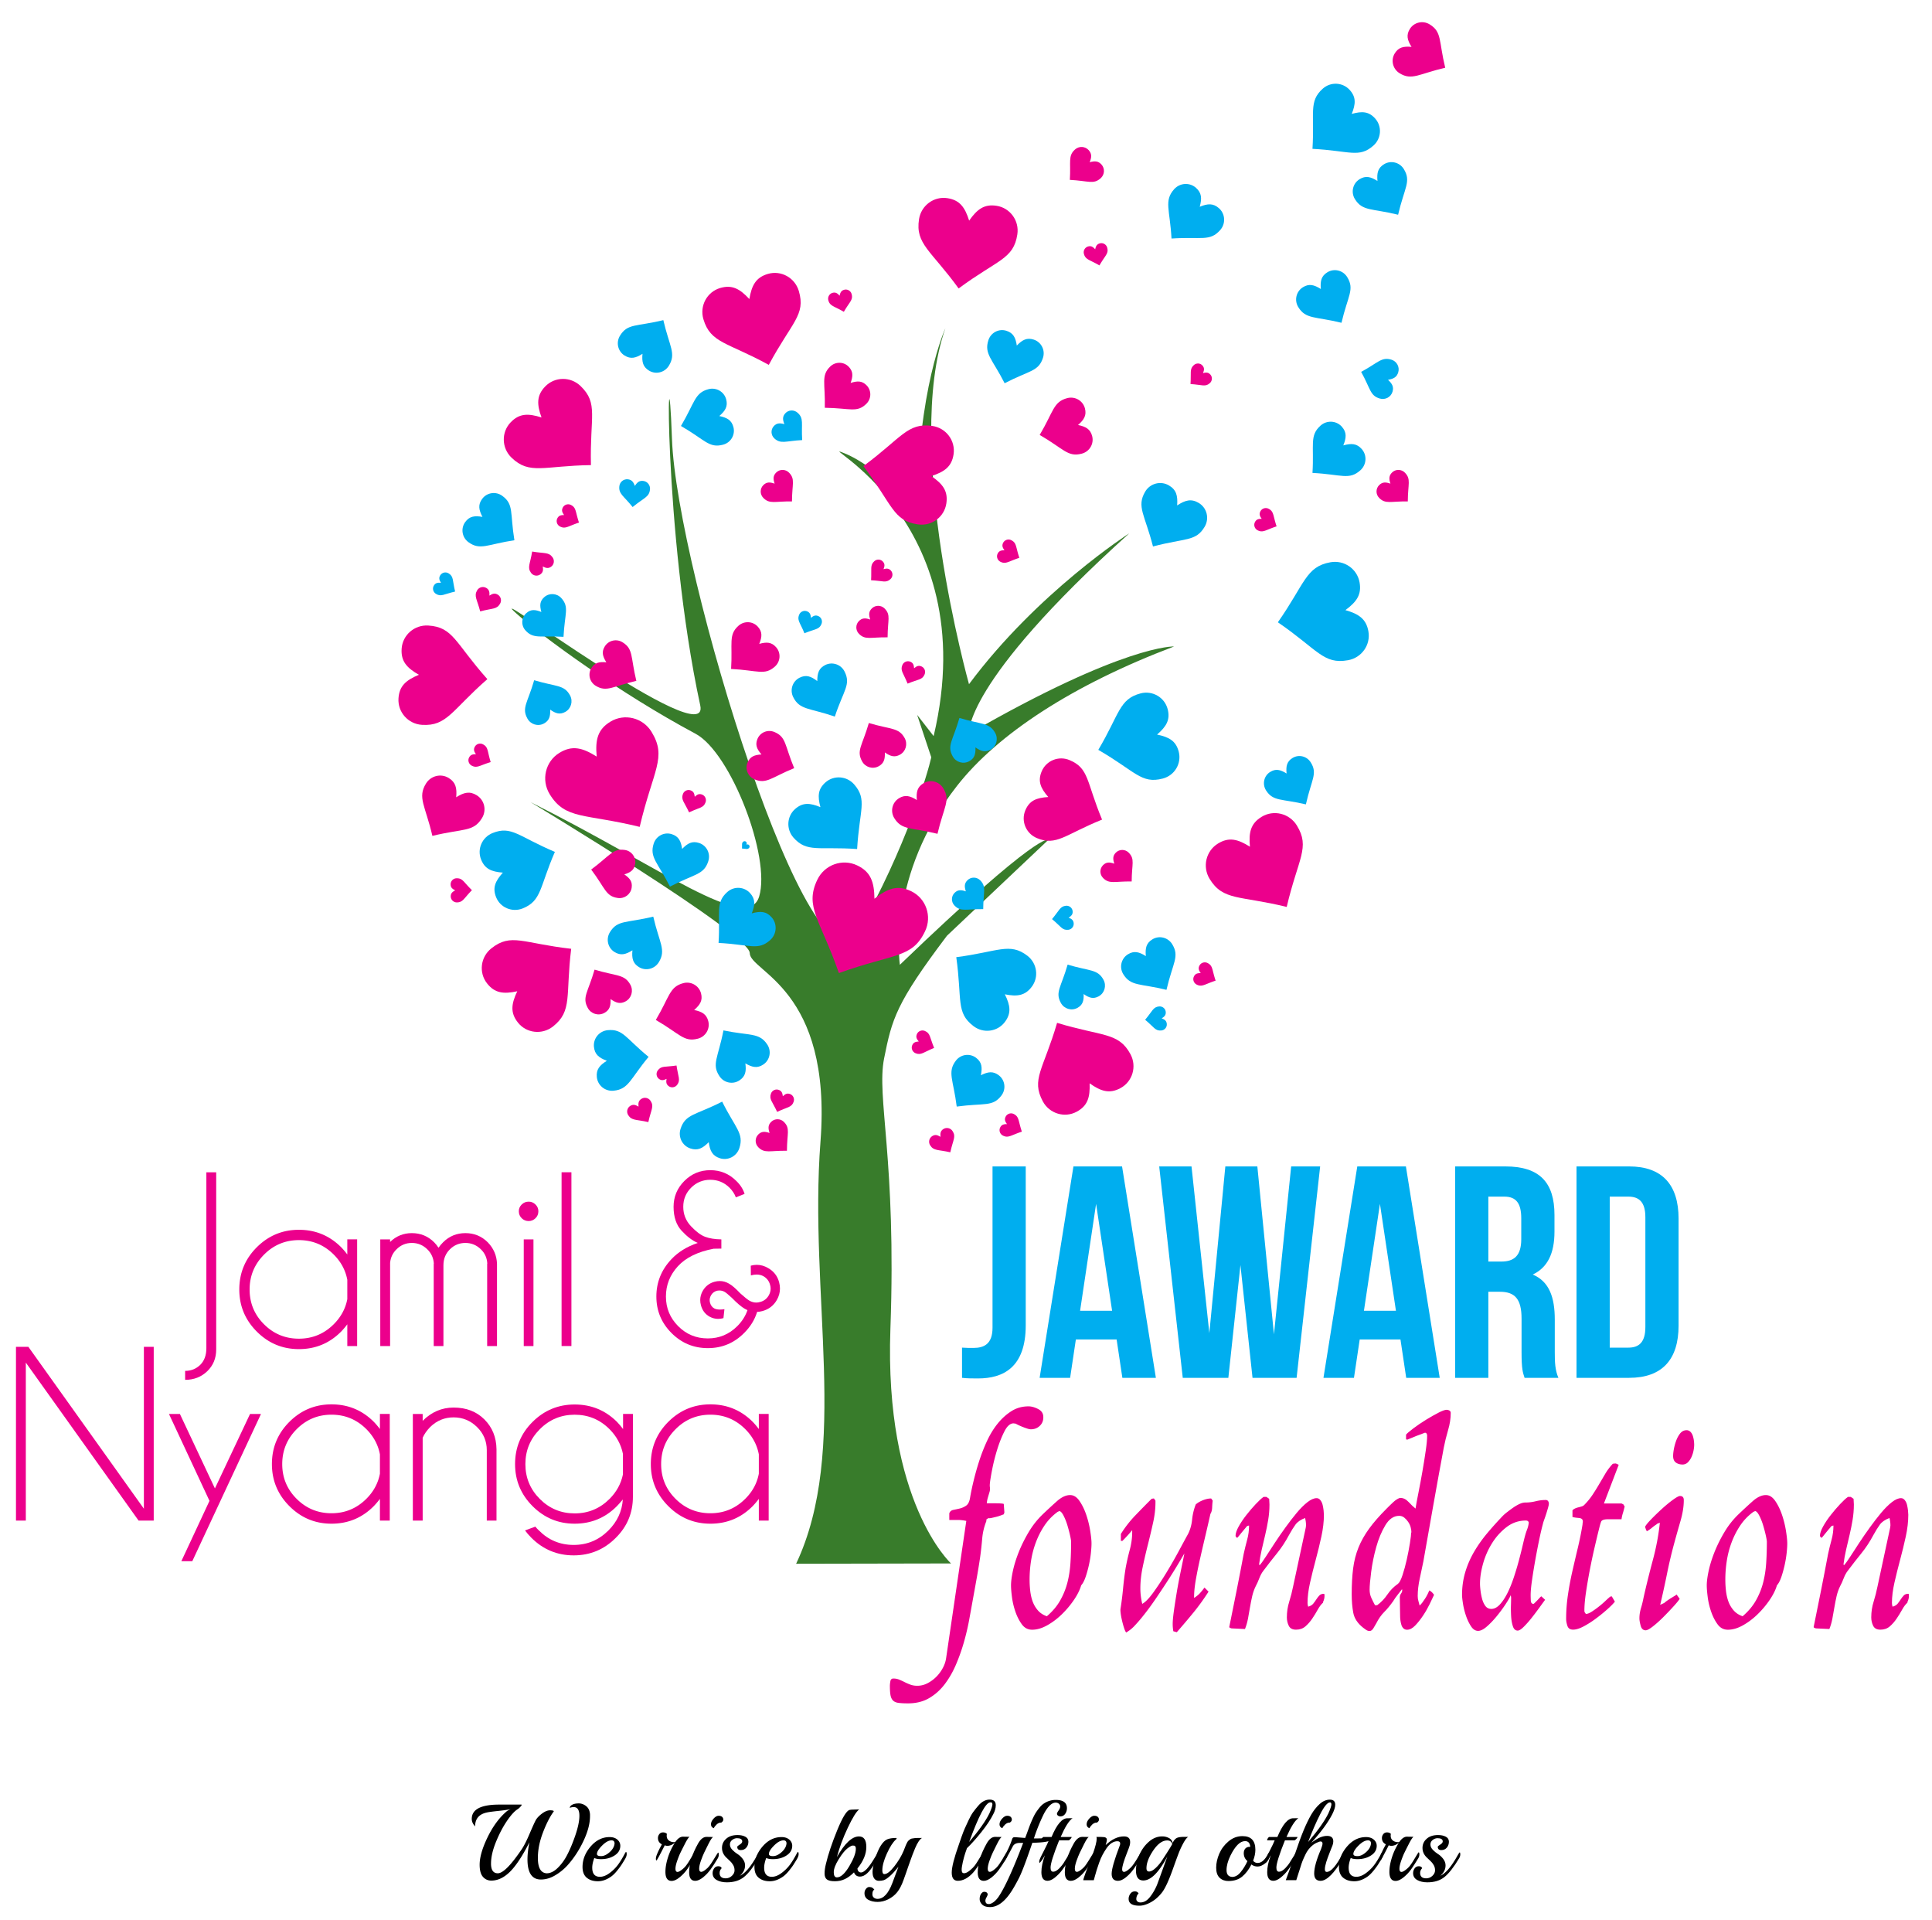 <?xml version="1.0" encoding="UTF-8"?>
<svg data-bbox="6.35 8.822 752.263 748.908" viewBox="0 0 767.78 762.74" xmlns="http://www.w3.org/2000/svg" data-type="color">
    <g>
        <path d="M11.28 535.14l45.9 64.31v-64.31h3.91v69.04h-6.01l-44.82-62.79v62.79H6.35v-69.04h4.93z" fill="#ec008c" data-color="1"/>
        <path d="M76.42 620.3h-4.35l11.18-23.97-16.11-34.53h4.35l13.92 29.59 13.96-29.59h4.35l-27.3 58.5z" fill="#ec008c" data-color="1"/>
        <path d="M154.89 604.18h-3.91v-8.64a29.02 29.02 0 0 1-2.44 2.88c-4.62 4.66-10.22 6.98-16.8 6.98-6.51 0-12.08-2.32-16.72-6.96s-6.96-10.21-6.96-16.72c0-6.58 2.32-12.17 6.96-16.8 4.64-4.62 10.21-6.93 16.72-6.93 6.58 0 12.17 2.31 16.8 6.93.88.91 1.69 1.87 2.44 2.88v-6.01h3.91v42.39zm-3.91-18.65v-7.67c-.72-3.81-2.51-7.14-5.37-10.01-3.84-3.84-8.46-5.76-13.87-5.76-5.4 0-10.02 1.92-13.84 5.76-3.83 3.84-5.74 8.46-5.74 13.87 0 5.4 1.91 10.01 5.74 13.82 3.82 3.81 8.44 5.71 13.84 5.71s10.03-1.92 13.87-5.76c2.86-2.86 4.65-6.18 5.37-9.96z" fill="#ec008c" data-color="1"/>
        <path d="M167.97 571.27v32.91h-3.91V561.8h3.91v2.73c3.52-3.52 7.62-5.27 12.3-5.27 5.01 0 9.09 1.57 12.23 4.71 3.14 3.14 4.74 7.09 4.81 11.84v28.37h-3.86V576.2c0-3.61-1.3-6.69-3.91-9.23-2.6-2.54-5.7-3.81-9.28-3.81-3.55 0-6.62 1.25-9.23 3.76-1.38 1.41-2.41 2.85-3.06 4.35z" fill="#ec008c" data-color="1"/>
        <path d="M247.51 595.78c-.75.91-1.53 1.79-2.34 2.64-4.62 4.66-10.22 6.98-16.8 6.98-6.51 0-12.08-2.32-16.72-6.96s-6.96-10.21-6.96-16.72c0-6.58 2.32-12.17 6.96-16.77 4.64-4.61 10.21-6.91 16.72-6.91 6.58 0 12.17 2.29 16.8 6.88.88.91 1.69 1.87 2.44 2.88v-6.01h3.91v32.91c0 6.38-2.26 11.82-6.79 16.31-4.62 4.65-10.21 6.98-16.75 6.98s-12.14-2.33-16.8-6.98c-.94-.94-1.79-1.92-2.54-2.93l4.1-1.51c.42.52.89 1.03 1.42 1.51 3.81 3.84 8.41 5.76 13.82 5.76 5.37 0 9.98-1.92 13.82-5.76 3.48-3.48 5.39-7.58 5.71-12.3zm.05-18.11c-.75-3.71-2.52-6.98-5.32-9.81-3.84-3.84-8.46-5.76-13.87-5.76-5.4 0-10.02 1.92-13.84 5.76-3.83 3.84-5.74 8.46-5.74 13.87 0 5.4 1.91 10.02 5.74 13.84 3.82 3.83 8.44 5.74 13.84 5.74s10.03-1.92 13.87-5.76c2.77-2.77 4.54-6.01 5.32-9.72v-8.16z" fill="#ec008c" data-color="1"/>
        <path d="M305.47 604.18h-3.91v-8.64a29.02 29.02 0 0 1-2.44 2.88c-4.62 4.66-10.22 6.98-16.8 6.98-6.51 0-12.08-2.32-16.72-6.96s-6.96-10.21-6.96-16.72c0-6.58 2.32-12.17 6.96-16.8 4.64-4.62 10.21-6.93 16.72-6.93 6.58 0 12.17 2.31 16.8 6.93.88.91 1.69 1.87 2.44 2.88v-6.01h3.91v42.39zm-3.91-18.65v-7.67c-.72-3.81-2.51-7.14-5.37-10.01-3.84-3.84-8.46-5.76-13.87-5.76-5.4 0-10.02 1.92-13.84 5.76-3.83 3.84-5.74 8.46-5.74 13.87 0 5.4 1.91 10.01 5.74 13.82 3.82 3.81 8.44 5.71 13.84 5.71s10.03-1.92 13.87-5.76c2.87-2.86 4.66-6.18 5.37-9.96z" fill="#ec008c" data-color="1"/>
        <path d="M85.92 536.14c0 3.52-1.19 6.41-3.56 8.69-2.38 2.28-5.31 3.42-8.79 3.42v-3.56c2.38 0 4.39-.81 6.05-2.44 1.59-1.6 2.39-3.79 2.39-6.59v-69.87h3.91v70.35z" fill="#ec008c" data-color="1"/>
        <path d="M141.93 534.82h-3.91v-8.64a29.02 29.02 0 0 1-2.44 2.88c-4.62 4.66-10.22 6.98-16.8 6.98-6.51 0-12.08-2.32-16.72-6.96s-6.96-10.21-6.96-16.72c0-6.58 2.32-12.17 6.96-16.8 4.64-4.62 10.21-6.93 16.72-6.93 6.58 0 12.17 2.31 16.8 6.93.88.91 1.69 1.87 2.44 2.88v-6.01h3.91v42.39zm-3.91-18.65v-7.67c-.72-3.81-2.51-7.14-5.37-10.01-3.84-3.84-8.46-5.76-13.87-5.76-5.4 0-10.02 1.92-13.84 5.76-3.83 3.84-5.74 8.46-5.74 13.87 0 5.4 1.91 10.01 5.74 13.82 3.82 3.81 8.44 5.71 13.84 5.71s10.03-1.92 13.87-5.76c2.86-2.87 4.65-6.19 5.37-9.96z" fill="#ec008c" data-color="1"/>
        <path d="M151.11 492.44h3.91v1.03c2.41-2.34 5.29-3.52 8.64-3.52 3.48 0 6.45 1.22 8.89 3.66.65.65 1.22 1.37 1.71 2.15.52-.75 1.12-1.46 1.81-2.15 2.44-2.44 5.4-3.66 8.89-3.66 3.48 0 6.45 1.22 8.89 3.66 2.31 2.38 3.53 5.21 3.66 8.5v32.71h-3.91V502.1h.05c-.1-2.25-.94-4.15-2.54-5.71-1.73-1.69-3.78-2.54-6.15-2.54-2.41 0-4.47.85-6.18 2.54s-2.56 3.81-2.56 6.35v32.08h-3.86V502.1h.05c-.13-2.25-.99-4.15-2.59-5.71-1.73-1.69-3.78-2.54-6.15-2.54-2.38 0-4.41.85-6.1 2.54-1.5 1.46-2.34 3.26-2.54 5.37v33.06h-3.91v-42.38z" fill="#ec008c" data-color="1"/>
        <path d="M212.8 478.57c.76.75 1.15 1.64 1.15 2.69 0 1.11-.38 2.04-1.15 2.78-.77.75-1.67 1.12-2.71 1.12-1.07 0-1.99-.37-2.76-1.12-.77-.75-1.15-1.68-1.15-2.78 0-1.04.38-1.94 1.15-2.69.76-.75 1.68-1.12 2.76-1.12 1.04-.01 1.95.37 2.71 1.12zm-.8 13.87v42.38h-3.86v-42.38H212z" fill="#ec008c" data-color="1"/>
        <path d="M227.08 465.77v69.04h-3.91v-69.04h3.91z" fill="#ec008c" data-color="1"/>
        <path d="M297.05 520.56c-.36-.16-.72-.34-1.07-.54-1.37-.78-3.09-2.25-5.18-4.39-1.37-1.27-2.34-2.07-2.93-2.39-.62-.33-1.25-.49-1.9-.49-.36 0-.72.03-1.07.1-1.04.29-1.82.9-2.34 1.81-.36.65-.54 1.29-.54 1.9 0 .36.05.72.15 1.07.29 1.04.86 1.79 1.71 2.25.55.29 1.3.44 2.25.44.52 0 1.11-.05 1.76-.15l-.39 3.56c-.72.2-1.43.29-2.15.29-1.14 0-2.26-.29-3.37-.88-1.73-.98-2.87-2.47-3.42-4.49-.2-.72-.29-1.42-.29-2.1 0-1.27.34-2.51 1.03-3.71 1.07-1.82 2.62-3.01 4.64-3.56.72-.2 1.42-.29 2.1-.29 1.27 0 2.49.34 3.66 1.03 1.14.62 2.64 1.9 4.49 3.86 1.66 1.5 2.88 2.47 3.66 2.93.88.49 1.77.73 2.69.73.52 0 1.04-.08 1.56-.24 1.5-.39 2.64-1.27 3.42-2.64.49-.88.73-1.77.73-2.69 0-.49-.08-.99-.24-1.51-.39-1.46-1.25-2.59-2.59-3.37-.81-.46-1.73-.68-2.73-.68-.72 0-1.48.11-2.29.34l-.05-3.86c.81-.23 1.61-.34 2.39-.34 1.53 0 3.03.42 4.49 1.27 2.25 1.27 3.71 3.14 4.39 5.62.23.88.34 1.73.34 2.54 0 1.56-.41 3.06-1.22 4.49-1.27 2.25-3.17 3.73-5.71 4.44-.75.2-1.46.31-2.15.34-.94 3.09-2.65 5.88-5.13 8.35-4 4.04-8.82 6.05-14.45 6.05-5.63 0-10.45-2-14.45-6.01s-6.01-8.84-6.01-14.5c0-5.63 1.97-10.55 5.91-14.75 2.7-2.9 6.22-5.08 10.55-6.54-2.08-.88-4.21-2.47-6.37-4.79-2.17-2.31-3.25-5.5-3.25-9.57 0-3.97 1.42-7.39 4.27-10.25 2.85-2.86 6.29-4.3 10.33-4.3s7.49 1.43 10.35 4.3c1.59 1.53 2.69 3.24 3.27 5.13l-3.47 1.37c-.52-1.4-1.37-2.69-2.54-3.86-2.12-2.08-4.66-3.12-7.62-3.12s-5.49 1.04-7.59 3.12c-2.1 2.08-3.15 4.62-3.15 7.62 0 2.96 1.02 5.53 3.05 7.69 2.03 2.17 3.91 3.57 5.64 4.22 1.72.65 3.87.99 6.45 1.03v3.66l-3.08.05c-6.32 1.21-11.05 3.53-14.21 6.98-3.16 3.45-4.74 7.46-4.74 12.01 0 4.59 1.62 8.51 4.86 11.77s7.17 4.88 11.79 4.88c4.56 0 8.46-1.63 11.72-4.88 1.88-1.89 3.23-4.01 4.04-6.35z" fill="#ec008c" data-color="1"/>
        <path d="M382.31 535.45c1.44.12 3.12.12 4.56.12 4.2 0 7.56-1.56 7.56-8.04v-64.08h13.2v63.12c0 16.8-9 21.12-18.96 21.12-2.4 0-4.2 0-6.36-.24v-12z" fill="#00aeef" data-color="2"/>
        <path d="M459.35 547.45h-13.32l-2.28-15.24h-16.2l-2.28 15.24h-12.12l13.44-84h19.32l13.44 84zm-30.12-26.64h12.72l-6.36-42.48-6.36 42.48z" fill="#00aeef" data-color="2"/>
        <path d="M492.95 502.69l-4.8 44.76h-18.12l-9.36-84h12.84l7.08 66.24 6.36-66.24h12.72l6.6 66.72 6.84-66.72h11.52l-9.36 84h-17.52l-4.8-44.76z" fill="#00aeef" data-color="2"/>
        <path d="M572.15 547.45h-13.32l-2.28-15.24h-16.2l-2.28 15.24h-12.12l13.44-84h19.32l13.44 84zm-30.12-26.64h12.72l-6.36-42.48-6.36 42.48z" fill="#00aeef" data-color="2"/>
        <path d="M605.87 547.45c-.72-2.16-1.2-3.48-1.2-10.32v-13.2c0-7.8-2.64-10.68-8.64-10.68h-4.56v34.2h-13.2v-84h19.92c13.68 0 19.56 6.36 19.56 19.32v6.6c0 8.64-2.76 14.28-8.64 17.04 6.6 2.76 8.76 9.12 8.76 17.88v12.96c0 4.08.12 7.08 1.44 10.2h-13.44zm-14.4-72v25.8h5.16c4.92 0 7.92-2.16 7.92-8.88v-8.28c0-6-2.04-8.64-6.72-8.64h-6.36z" fill="#00aeef" data-color="2"/>
        <path d="M626.51 463.45h20.88c13.2 0 19.68 7.32 19.68 20.76v42.48c0 13.44-6.48 20.76-19.68 20.76h-20.88v-84zm13.2 12v60h7.44c4.2 0 6.72-2.16 6.72-8.16v-43.68c0-6-2.52-8.16-6.72-8.16h-7.44z" fill="#00aeef" data-color="2"/>
        <path d="M413.22 566.52c-.96.92-2.15 1.38-3.56 1.38-.33 0-.77-.08-1.31-.25-.54-.17-1.12-.38-1.75-.62s-1.21-.5-1.75-.75-.94-.46-1.19-.62l-.88-.12c-1.33 0-2.54 1.06-3.62 3.19-1.08 2.12-2.04 4.54-2.88 7.25-.83 2.71-1.5 5.36-2 7.94s-.79 4.38-.88 5.38c-.08.58-.08 1.15 0 1.69s.04 1.11-.12 1.69c-.25.83-.48 1.61-.69 2.31-.21.71-.36 1.48-.44 2.31h3.5c.74 0 1.44.02 2.06.06.62.04 1.02.11 1.19.19l.25 3.38-.25.75c-.25.08-.65.23-1.19.44-.54.21-1.15.4-1.81.56-.67.17-1.29.31-1.88.44-.58.12-1 .15-1.25.06l-1 .75c.08-.08.14-.06.19.06.04.12.06.23.06.31-.92 2.25-1.48 4.61-1.69 7.06-.21 2.46-.48 4.9-.81 7.31-.42 2.83-.88 5.65-1.38 8.44-.5 2.79-1 5.56-1.5 8.31-.42 2.33-.9 4.98-1.44 7.94a98.2 98.2 0 0 1-2.12 9.06 75.64 75.64 0 0 1-3.19 9c-1.25 2.92-2.75 5.52-4.5 7.81s-3.81 4.12-6.19 5.5-5.14 2.06-8.31 2.06c-1.58 0-2.85-.06-3.81-.19-.96-.12-1.69-.44-2.19-.94s-.83-1.21-1-2.12c-.17-.92-.25-2.17-.25-3.75 0-.42.06-1 .19-1.75s.52-1.12 1.19-1.12c.83 0 1.61.14 2.31.44.71.29 1.44.62 2.19 1s1.52.71 2.31 1c.79.29 1.69.44 2.69.44 1.42 0 2.77-.33 4.06-1a14.13 14.13 0 0 0 3.5-2.56c1.04-1.04 1.92-2.23 2.62-3.56.71-1.33 1.14-2.67 1.31-4l8-54.38c-1.17-.25-2.29-.38-3.38-.38h-3.38v-2.62c.25-.75.79-1.21 1.62-1.38.83-.17 1.69-.35 2.56-.56.88-.21 1.71-.58 2.5-1.12.79-.54 1.31-1.56 1.56-3.06.33-2 .81-4.29 1.44-6.88a110.7 110.7 0 0 1 2.25-7.94c.88-2.71 1.92-5.35 3.12-7.94 1.21-2.58 2.62-4.88 4.25-6.88s3.44-3.62 5.44-4.88 4.25-1.88 6.75-1.88c1.17 0 2.44.36 3.81 1.06 1.38.71 2.06 1.77 2.06 3.19.04 1.41-.44 2.58-1.39 3.49z" fill="#ec008c" data-color="1"/>
        <path d="M433.53 617.02c-.17 1.58-.44 3.21-.81 4.88-.38 1.67-.81 3.23-1.31 4.69-.5 1.46-1.08 2.56-1.75 3.31-.5 1.75-1.44 3.65-2.81 5.69a37.145 37.145 0 0 1-4.81 5.75c-1.83 1.79-3.79 3.27-5.88 4.44-2.08 1.17-4.08 1.75-6 1.75-1.67 0-3.02-.71-4.06-2.12-1.04-1.42-1.9-3.08-2.56-5a29.2 29.2 0 0 1-1.38-5.81c-.25-1.96-.38-3.52-.38-4.69 0-1.5.25-3.42.75-5.75s1.27-4.81 2.31-7.44c1.04-2.62 2.35-5.27 3.94-7.94 1.58-2.67 3.46-5.04 5.62-7.12 1.92-1.83 3.79-3.56 5.62-5.19 1.83-1.62 3.58-2.44 5.25-2.44 1.42 0 2.67.79 3.75 2.38 1.08 1.58 1.98 3.44 2.69 5.56.71 2.12 1.23 4.25 1.56 6.38.33 2.12.5 3.73.5 4.81.01.99-.08 2.28-.24 3.86zm-8.31-7.06c-.29-1.29-.65-2.62-1.06-4-.42-1.38-.92-2.62-1.5-3.75-.58-1.12-1.12-1.73-1.62-1.81-.5.17-.83.33-1 .5-2 1.5-3.69 3.29-5.06 5.38-1.38 2.08-2.5 4.31-3.38 6.69s-1.5 4.81-1.88 7.31-.56 4.96-.56 7.38c0 1.42.08 2.88.25 4.38.17 1.5.48 2.9.94 4.19.46 1.29 1.14 2.48 2.06 3.56.92 1.08 2.12 1.88 3.62 2.38 2.25-1.92 4.02-4.02 5.31-6.31s2.25-4.69 2.88-7.19 1.02-5.12 1.19-7.88c.17-2.75.25-5.5.25-8.25-.01-.43-.15-1.29-.44-2.58z" fill="#ec008c" data-color="1"/>
        <path d="M481.71 598.96c-.04 1.04-.27 1.9-.69 2.56-.5 2.25-1.11 4.88-1.81 7.88-.71 3-1.42 6.04-2.12 9.12-.71 3.08-1.31 6.02-1.81 8.81-.5 2.79-.75 5.19-.75 7.19v.38c.92-.58 1.67-1.19 2.25-1.81.58-.62 1.21-1.39 1.88-2.31l1.62 1.62c-1.92 3-3.92 5.77-6 8.31-2.08 2.54-4.29 5.15-6.62 7.81l-1.38-.38c-.08-.5-.15-.98-.19-1.44-.04-.46-.06-.94-.06-1.44 0-1.25.17-3.04.5-5.38.33-2.33.71-4.75 1.12-7.25.42-2.5.88-4.96 1.38-7.38.5-2.42.89-4.33 1.19-5.75.29-1.42.44-2.17.44-2.25-2.08 3.58-3.98 6.71-5.69 9.38-1.71 2.67-3.58 5.5-5.62 8.5s-4.06 5.71-6.06 8.12c-.83 1-1.71 1.98-2.62 2.94-.92.96-1.96 1.77-3.12 2.44-.25-.25-.52-.81-.81-1.69-.29-.88-.56-1.83-.81-2.88-.25-1.04-.44-2.02-.56-2.94-.12-.92-.15-1.58-.06-2 .42-2.67.75-5.33 1-8s.58-5.33 1-8c.42-2.33.96-4.73 1.62-7.19.67-2.46 1-4.85 1-7.19v-.75a60.99 60.99 0 0 1-3.88 4.25h-.62v-2.75c1.67-2.67 3.58-5.12 5.75-7.38 2.17-2.25 4.33-4.46 6.5-6.62l.88-.12.62.88v.75c0 2.5-.31 5.17-.94 8-.62 2.83-1.31 5.73-2.06 8.69-.75 2.96-1.44 5.92-2.06 8.88-.62 2.96-.94 5.81-.94 8.56 0 2 .25 4.04.75 6.12 1.25-.67 2.73-2.19 4.44-4.56 1.71-2.38 3.44-5 5.19-7.88s3.39-5.75 4.94-8.62c1.54-2.88 2.77-5.14 3.69-6.81.83-1.67 1.35-3.54 1.56-5.62.21-2.08.69-4.08 1.44-6 .75-.67 1.71-1.23 2.88-1.69 1.17-.46 2.25-.69 3.25-.69l.62.88c-.12.76-.18 1.66-.23 2.7z" fill="#ec008c" data-color="1"/>
        <path d="M525.78 636.52v.25c-.75.67-1.46 1.61-2.12 2.81-.67 1.21-1.4 2.4-2.19 3.56-.79 1.17-1.69 2.19-2.69 3.06s-2.25 1.31-3.75 1.31c-1.42 0-2.38-.52-2.88-1.56s-.75-2.14-.75-3.31c0-2.17.31-4.25.94-6.25s1.14-4.04 1.56-6.12l5-23.25.12-.88c0-1-.12-2-.38-3-1.75.67-3.02 1.54-3.81 2.62s-1.65 2.46-2.56 4.12c-1.42 2.67-3.02 5.11-4.81 7.31-1.79 2.21-3.56 4.48-5.31 6.81-.67.83-1.23 1.86-1.69 3.06-.46 1.21-.94 2.27-1.44 3.19-.58 1.17-1.04 2.46-1.38 3.88-.33 1.42-.62 2.9-.88 4.44-.25 1.54-.52 3.06-.81 4.56-.29 1.5-.69 2.88-1.19 4.12l-5.38-.25c-.17-.08-.33-.15-.5-.19-.17-.04-.29-.15-.38-.31 1-4.92 1.98-9.77 2.94-14.56.96-4.79 1.89-9.64 2.81-14.56.42-1.92.88-3.79 1.38-5.62.5-1.83.75-3.71.75-5.62l-.62.12c-.08.17-.21.25-.38.25-.08 0-.12.08-.12.25-.17.17-.44.48-.81.94-.38.46-.77.94-1.19 1.44-.42.5-.77.94-1.06 1.31-.29.38-.48.56-.56.56-.08 0-.21-.1-.38-.31s-.25-.35-.25-.44c0-1 .42-2.25 1.25-3.75.83-1.5 1.85-3.02 3.06-4.56 1.21-1.54 2.44-2.98 3.69-4.31 1.25-1.33 2.29-2.29 3.12-2.88h1.12l1.12.75c0 .42.02.79.06 1.12.04.33.06.71.06 1.12 0 2.08-.17 4.12-.5 6.12-.33 2-.73 3.98-1.19 5.94l-1.38 5.88c-.46 1.96-.81 3.94-1.06 5.94l.25.25c.67-.75 1.52-1.94 2.56-3.56s2.21-3.42 3.5-5.38 2.69-3.98 4.19-6.06c1.5-2.08 2.98-4 4.44-5.75 1.46-1.75 2.88-3.17 4.25-4.25 1.38-1.08 2.6-1.62 3.69-1.62.58 0 1.08.27 1.5.81.42.54.71 1.17.88 1.88.17.71.29 1.44.38 2.19.08.75.12 1.33.12 1.75 0 2.67-.33 5.54-1 8.62-.67 3.08-1.42 6.17-2.25 9.25-.83 3.08-1.58 6.11-2.25 9.06-.67 2.96-1 5.65-1 8.06 0 .5.08 1 .25 1.5.92-.25 1.6-.67 2.06-1.25.46-.58.88-1.17 1.25-1.75.38-.58.77-1.08 1.19-1.5.42-.42 1-.62 1.75-.62.17 0 .25.21.25.62.03.94-.18 1.81-.59 2.64z" fill="#ec008c" data-color="1"/>
        <path d="M575.46 568.27c-.71 2.42-1.27 4.71-1.69 6.88-1.42 7.58-2.79 15.12-4.12 22.62-1.33 7.5-2.67 15.04-4 22.62-.42 2.08-.9 4.36-1.44 6.81-.54 2.46-.81 4.77-.81 6.94 0 .67.08 1.29.25 1.88.17.58.33 1.21.5 1.88.33-.25.69-.62 1.06-1.12s.75-1.04 1.12-1.62c.38-.58.71-1.17 1-1.75.29-.58.52-1.08.69-1.5.67.33 1.29.92 1.88 1.75-.42.92-1 2.15-1.75 3.69s-1.62 3.06-2.62 4.56-2.04 2.81-3.12 3.94c-1.08 1.12-2.17 1.69-3.25 1.69-.58 0-1.06-.19-1.44-.56s-.65-.83-.81-1.38c-.17-.54-.29-1.12-.38-1.75-.08-.62-.12-1.14-.12-1.56 0-1.25-.02-2.5-.06-3.75-.04-1.25-.06-2.54-.06-3.88 0-.58.19-1.12.56-1.62s.48-1.04.31-1.62c-.5.67-1.08 1.42-1.75 2.25-.67.83-1.25 1.67-1.75 2.5-1.17 1.67-2.36 3.11-3.56 4.31-1.21 1.21-2.27 2.73-3.19 4.56-.25.42-.61 1.02-1.06 1.81-.46.79-.98 1.19-1.56 1.19-.5 0-.96-.15-1.38-.44-.42-.29-.79-.56-1.12-.81-2.25-1.75-3.58-3.75-4-6-.42-2.25-.62-4.71-.62-7.38 0-3.83.19-7.23.56-10.19.38-2.96 1.08-5.73 2.12-8.31s2.46-5.1 4.25-7.56 4.1-5.1 6.94-7.94l1.06-1.06c.46-.46.96-.94 1.5-1.44s1.08-.92 1.62-1.25c.54-.33.98-.5 1.31-.5 1.17 0 2.25.54 3.25 1.62s1.92 1.96 2.75 2.62c.25-1.58.64-3.73 1.19-6.44.54-2.71 1.06-5.5 1.56-8.38s.94-5.6 1.31-8.19c.38-2.58.56-4.58.56-6 0-.25-.06-.5-.19-.75s-.36-.38-.69-.38c-1.17.42-2.33.86-3.5 1.31-1.17.46-2.33.94-3.5 1.44l-.5-.12v-1.88c.5-.58 1.5-1.44 3-2.56s3.12-2.23 4.88-3.31c1.75-1.08 3.39-2.02 4.94-2.81 1.54-.79 2.64-1.19 3.31-1.19.42 0 .79.11 1.12.31.33.21.5.52.5.94.01 2.18-.35 4.47-1.06 6.88zM560.9 608.9c0-.67-.11-1.38-.31-2.12-.21-.75-.54-1.46-1-2.12-.46-.67-.98-1.23-1.56-1.69-.58-.46-1.25-.69-2-.69-2.17 0-4 1.25-5.5 3.75s-2.71 5.4-3.62 8.69c-.92 3.29-1.58 6.56-2 9.81-.42 3.25-.62 5.62-.62 7.12 0 1.17.23 2.25.69 3.25.46 1 .94 1.96 1.44 2.88h.88c1.58-1.17 2.94-2.58 4.06-4.25 1.12-1.67 2.52-3.08 4.19-4.25.58-.42 1.19-1.56 1.81-3.44s1.19-3.94 1.69-6.19.92-4.42 1.25-6.5c.33-2.08.5-3.5.5-4.25h.1z" fill="#ec008c" data-color="1"/>
        <path d="M615.21 599.02c-.21.75-.44 1.52-.69 2.31-.25.79-.52 1.58-.81 2.38-.29.79-.48 1.4-.56 1.81-.42 1.5-.9 3.54-1.44 6.12-.54 2.58-1.06 5.27-1.56 8.06-.5 2.79-.94 5.48-1.31 8.06-.38 2.58-.56 4.62-.56 6.12 0 .42.02 1.08.06 2 .04.92.39 1.38 1.06 1.38.08 0 .27-.14.56-.44l.94-.94c.33-.33.64-.67.94-1 .29-.33.52-.54.69-.62l1.5 1.38c-.5.67-1.23 1.67-2.19 3s-1.98 2.69-3.06 4.06a39.802 39.802 0 0 1-3.19 3.62c-1.04 1.04-1.86 1.56-2.44 1.56-.92 0-1.56-.58-1.94-1.75s-.61-2.5-.69-4c-.08-1.5-.11-2.96-.06-4.38.04-1.42.06-2.38.06-2.88 0-.17-.02-.35-.06-.56-.04-.21-.06-.39-.06-.56-.33.83-1.02 2.04-2.06 3.62a57.674 57.674 0 0 1-3.5 4.75c-1.29 1.58-2.61 2.96-3.94 4.12-1.33 1.17-2.5 1.75-3.5 1.75-1.08 0-2.02-.61-2.81-1.81-.79-1.21-1.46-2.6-2-4.19-.54-1.58-.94-3.17-1.19-4.75s-.38-2.75-.38-3.5c0-3.25.44-6.31 1.31-9.19s2.06-5.58 3.56-8.12c1.5-2.54 3.23-4.98 5.19-7.31 1.96-2.33 4.02-4.62 6.19-6.88.42-.42 1-.92 1.75-1.5s1.54-1.17 2.38-1.75c.83-.58 1.67-1.06 2.5-1.44.83-.38 1.58-.56 2.25-.56 1.42 0 2.79-.17 4.12-.5 1.33-.33 2.67-.5 4-.5.42 0 .73.15.94.44.21.29.31.65.31 1.06 0 .28-.1.78-.31 1.53zm-8.81 5.13c-2.83 0-5.38.86-7.62 2.56-2.25 1.71-4.17 3.81-5.75 6.31-1.58 2.5-2.79 5.21-3.62 8.12-.83 2.92-1.25 5.62-1.25 8.12 0 .67.06 1.54.19 2.62.12 1.08.33 2.19.62 3.31s.73 2.08 1.31 2.88c.58.79 1.38 1.19 2.38 1.19 1.17 0 2.29-.58 3.38-1.75 1.08-1.17 2.08-2.67 3-4.5.92-1.83 1.75-3.88 2.5-6.12s1.42-4.46 2-6.62c.58-2.17 1.08-4.14 1.5-5.94.42-1.79.75-3.14 1-4.06.25-.92.54-1.81.88-2.69.33-.88.54-1.77.62-2.69-.18-.49-.56-.74-1.14-.74z" fill="#ec008c" data-color="1"/>
        <path d="M645.34 599.77c-.12.5-.27 1.02-.44 1.56-.17.54-.29 1.04-.38 1.5-.08.46-.12.73-.12.81h-5.38c-1.58 0-2.5.33-2.75 1-.25.67-.54 1.71-.88 3.12-.5 2-1.08 4.44-1.75 7.31a242 242 0 0 0-1.88 8.88c-.58 3.04-1.08 5.98-1.5 8.81-.42 2.83-.62 5.25-.62 7.25 0 .25.06.48.19.69.12.21.27.4.44.56.58 0 1.33-.29 2.25-.88.92-.58 1.85-1.25 2.81-2s1.83-1.5 2.62-2.25 1.44-1.33 1.94-1.75l.62-.12 1.25 2.12c-.75.92-1.83 2-3.25 3.25a65.269 65.269 0 0 1-4.5 3.62 36.631 36.631 0 0 1-4.75 3c-1.58.83-2.96 1.25-4.12 1.25-1.17 0-1.92-.5-2.25-1.5-.33-1-.5-1.92-.5-2.75 0-3.17.23-6.31.69-9.44.46-3.12 1.04-6.25 1.75-9.38.71-3.12 1.44-6.25 2.19-9.38s1.38-6.23 1.88-9.31c0-.25.02-.46.06-.62.04-.17.06-.38.06-.62 0-.83-.54-1.29-1.62-1.38-1.08-.08-1.92-.21-2.5-.38v-2.62c.17-.25.46-.48.88-.69.42-.21.88-.38 1.38-.5s.96-.25 1.38-.38c.42-.12.75-.31 1-.56 1.25-1.25 2.33-2.56 3.25-3.94.92-1.38 1.79-2.77 2.62-4.19.83-1.42 1.67-2.83 2.5-4.25a22.35 22.35 0 0 1 3-4c.33-.08.75-.12 1.25-.12l1.12.5-5.88 15.38h7l.75.38.5.88c-.09.27-.19.64-.31 1.14z" fill="#ec008c" data-color="1"/>
        <path d="M667.83 604.33c-.88 3.04-1.65 5.77-2.31 8.19-1.17 4.25-2.17 8.44-3 12.56-.83 4.12-1.75 8.31-2.75 12.56l1.62-.75c.25-.25.64-.56 1.19-.94.54-.38 1.08-.73 1.62-1.06.54-.33 1.02-.62 1.44-.88.42-.25.62-.42.62-.5l1.25 1.75c-.42.67-1.25 1.69-2.5 3.06s-2.58 2.77-4 4.19c-1.42 1.42-2.79 2.65-4.12 3.69s-2.29 1.56-2.88 1.56c-1 0-1.67-.61-2-1.81-.33-1.21-.5-2.19-.5-2.94 0-1.33.21-2.69.62-4.06.42-1.38.75-2.73 1-4.06 1.08-4.83 2.31-9.81 3.69-14.94s2.31-10.1 2.81-14.94l-1.25.5v.12c-.67.42-1.29.88-1.88 1.38-.58.5-1.25.96-2 1.38-.17-.17-.31-.44-.44-.81s-.23-.69-.31-.94c.33-.67 1.14-1.67 2.44-3 1.29-1.33 2.69-2.69 4.19-4.06s2.96-2.58 4.38-3.62 2.38-1.56 2.88-1.56c1 0 1.5.54 1.5 1.62.01 2.5-.43 5.27-1.31 8.31zm5.19-28c-.17.88-.44 1.73-.81 2.56-.38.83-.86 1.54-1.44 2.12a2.9 2.9 0 0 1-2.12.88c-1.08 0-1.98-.27-2.69-.81s-1.06-1.39-1.06-2.56c0-.75.1-1.69.31-2.81s.52-2.25.94-3.38c.42-1.12.96-2.08 1.62-2.88.67-.79 1.5-1.19 2.5-1.19.58 0 1.08.21 1.5.62.42.42.73.94.94 1.56.21.62.35 1.27.44 1.94.08.67.12 1.21.12 1.62 0 .69-.08 1.46-.25 2.33z" fill="#ec008c" data-color="1"/>
        <path d="M710.02 617.02c-.17 1.58-.44 3.21-.81 4.88-.38 1.67-.81 3.23-1.31 4.69-.5 1.46-1.08 2.56-1.75 3.31-.5 1.75-1.44 3.65-2.81 5.69a37.145 37.145 0 0 1-4.81 5.75c-1.83 1.79-3.79 3.27-5.88 4.44-2.08 1.17-4.08 1.75-6 1.75-1.67 0-3.02-.71-4.06-2.12-1.04-1.42-1.9-3.08-2.56-5a29.2 29.2 0 0 1-1.38-5.81c-.25-1.96-.38-3.52-.38-4.69 0-1.5.25-3.42.75-5.75s1.27-4.81 2.31-7.44c1.04-2.62 2.35-5.27 3.94-7.94 1.58-2.67 3.46-5.04 5.62-7.12 1.92-1.83 3.79-3.56 5.62-5.19 1.83-1.62 3.58-2.44 5.25-2.44 1.42 0 2.67.79 3.75 2.38 1.08 1.58 1.98 3.44 2.69 5.56.71 2.12 1.23 4.25 1.56 6.38.33 2.12.5 3.73.5 4.81.01.99-.07 2.28-.24 3.86zm-8.31-7.06c-.29-1.29-.65-2.62-1.06-4-.42-1.38-.92-2.62-1.5-3.75-.58-1.12-1.12-1.73-1.62-1.81-.5.17-.83.33-1 .5-2 1.5-3.69 3.29-5.06 5.38-1.38 2.08-2.5 4.31-3.38 6.69s-1.5 4.81-1.88 7.31-.56 4.96-.56 7.38c0 1.42.08 2.88.25 4.38.17 1.5.48 2.9.94 4.19.46 1.29 1.14 2.48 2.06 3.56.92 1.08 2.12 1.88 3.62 2.38 2.25-1.92 4.02-4.02 5.31-6.31s2.25-4.69 2.88-7.19 1.02-5.12 1.19-7.88c.17-2.75.25-5.5.25-8.25-.01-.43-.15-1.29-.44-2.58z" fill="#ec008c" data-color="1"/>
        <path d="M758.02 636.52v.25c-.75.67-1.46 1.61-2.12 2.81-.67 1.21-1.4 2.4-2.19 3.56-.79 1.17-1.69 2.19-2.69 3.06s-2.25 1.31-3.75 1.31c-1.42 0-2.38-.52-2.88-1.56s-.75-2.14-.75-3.31c0-2.17.31-4.25.94-6.25s1.14-4.04 1.56-6.12l5-23.25.12-.88c0-1-.12-2-.38-3-1.75.67-3.02 1.54-3.81 2.62s-1.65 2.46-2.56 4.12c-1.42 2.67-3.02 5.11-4.81 7.31-1.79 2.21-3.56 4.48-5.31 6.81-.67.83-1.23 1.86-1.69 3.06-.46 1.21-.94 2.27-1.44 3.19-.58 1.17-1.04 2.46-1.38 3.88-.33 1.42-.62 2.9-.88 4.44-.25 1.54-.52 3.06-.81 4.56-.29 1.5-.69 2.88-1.19 4.12l-5.38-.25c-.17-.08-.33-.15-.5-.19-.17-.04-.29-.15-.38-.31 1-4.92 1.98-9.77 2.94-14.56.96-4.79 1.89-9.64 2.81-14.56.42-1.92.88-3.79 1.38-5.62.5-1.83.75-3.71.75-5.62l-.62.12c-.08.17-.21.25-.38.25-.08 0-.12.08-.12.25-.17.17-.44.48-.81.94-.38.46-.77.94-1.19 1.44-.42.5-.77.94-1.06 1.31-.29.38-.48.56-.56.56-.08 0-.21-.1-.38-.31s-.25-.35-.25-.44c0-1 .42-2.25 1.25-3.75.83-1.5 1.85-3.02 3.06-4.56 1.21-1.54 2.44-2.98 3.69-4.31 1.25-1.33 2.29-2.29 3.12-2.88h1.12l1.12.75c0 .42.02.79.06 1.12.04.33.06.71.06 1.12 0 2.08-.17 4.12-.5 6.12-.33 2-.73 3.98-1.19 5.94l-1.38 5.88c-.46 1.96-.81 3.94-1.06 5.94l.25.25c.67-.75 1.52-1.94 2.56-3.56s2.21-3.42 3.5-5.38 2.69-3.98 4.19-6.06c1.5-2.08 2.98-4 4.44-5.75 1.46-1.75 2.88-3.17 4.25-4.25 1.38-1.08 2.6-1.62 3.69-1.62.58 0 1.08.27 1.5.81.42.54.71 1.17.88 1.88.17.71.29 1.44.38 2.19.08.75.12 1.33.12 1.75 0 2.67-.33 5.54-1 8.62-.67 3.08-1.42 6.17-2.25 9.25-.83 3.08-1.58 6.11-2.25 9.06-.67 2.96-1 5.65-1 8.06 0 .5.08 1 .25 1.5.92-.25 1.6-.67 2.06-1.25.46-.58.88-1.17 1.25-1.75.38-.58.77-1.08 1.19-1.5.42-.42 1-.62 1.75-.62.17 0 .25.21.25.62.03.94-.18 1.81-.59 2.64z" fill="#ec008c" data-color="1"/>
        <path d="M316.38 621.32l61.56-.12s-26.58-24.24-24.09-93.26c2.44-67.42-5.62-91.81-2.5-107.43 3.12-15.62 4.68-21.86 24.98-48.72l40.29-38.1s-3.12-4.06-59.02 49.65c0 0-5.25-35.48 22.8-71.2 16-20.38 45.69-39.96 86.19-55.28 0 0-19.67-.94-81.51 34.66 0 0-2.81-19.67 63.71-79.63 0 0-36.54 23.42-63.71 59.96 0 0-26.23-93.69-9.37-141.47 0 0-11.24 24.36-11.24 73.08 0 0-14.99-17.8-29.04-23.42-14.05-5.62 56.21 25.3 35.6 112.43l-6.56-8.43 5.62 16.86c-1.33 5.98-9.99 35.91-29.04 69.33-18.3 32.11-72.14-143.34-74.01-195.81-1.87-52.47-3.75 36.54 11.24 105.87 4.27 19.72-89.15-50.92-73.08-36.54 10.22 9.14 41.17 31.76 71.2 47.78 14.05 7.5 29.98 49.03 25.3 64.64-4.5 14.98-38.41-11.24-90.88-37.47 0 0 87.13 52.46 87.13 59.96s32.79 14.05 28.11 74.95c-4.69 60.91 11.55 122.74-9.68 167.71z" fill="#387c2b" data-color="3"/>
        <path d="M305.52 144.98c-16.42-9.02-23.15-8.58-25.99-18.16-1.56-5.29 1.42-10.83 6.65-12.38 4.74-1.4 7.82.29 11.61 4.38.94-5.49 2.6-8.58 7.35-9.98 5.23-1.55 10.74 1.48 12.31 6.77 2.84 9.57-2.77 12.29-11.93 29.37z" fill-rule="evenodd" clip-rule="evenodd" fill="#ec008c" data-color="1"/>
        <path d="M507.83 247.25c10.75-15.34 11.05-22.08 20.88-23.85 5.43-.98 10.61 2.59 11.58 7.96.88 4.87-1.14 7.74-5.62 11.06 5.35 1.53 8.25 3.52 9.13 8.4.97 5.37-2.64 10.52-8.07 11.5-9.83 1.77-11.92-4.11-27.9-15.07z" fill="#00aeef" fill-rule="evenodd" clip-rule="evenodd" data-color="2"/>
        <path d="M204.42 214.65c-10.68 1.61-13.61 4.17-18.26.77-2.57-1.88-3.14-5.46-1.28-8 1.68-2.3 3.68-2.6 6.85-2.05-1.49-2.84-1.81-4.84-.12-7.15 1.86-2.54 5.44-3.08 8.01-1.2 4.64 3.39 3.02 6.6 4.8 17.63z" fill="#00aeef" fill-rule="evenodd" clip-rule="evenodd" data-color="2"/>
        <path d="M436.47 297.94c8.45-14.25 8.26-20.22 16.81-22.44 4.73-1.23 9.53 1.57 10.75 6.24 1.1 4.23-.49 6.9-4.21 10.13 4.82.99 7.51 2.55 8.61 6.79 1.21 4.67-1.62 9.46-6.35 10.68-8.54 2.23-10.78-2.81-25.61-11.4z" fill="#00aeef" fill-rule="evenodd" clip-rule="evenodd" data-color="2"/>
        <path d="M413.18 172.81c5.51-9.29 5.39-13.18 10.96-14.63 3.08-.8 6.21 1.02 7.01 4.07.72 2.76-.32 4.5-2.74 6.61 3.14.65 4.9 1.66 5.62 4.43.79 3.04-1.06 6.17-4.14 6.96-5.58 1.45-7.04-1.84-16.71-7.44z" fill-rule="evenodd" clip-rule="evenodd" fill="#ec008c" data-color="1"/>
        <path d="M260.62 405.25c5.51-9.29 5.39-13.18 10.96-14.63 3.08-.8 6.21 1.02 7.01 4.07.72 2.76-.32 4.5-2.74 6.61 3.14.65 4.9 1.66 5.62 4.43.79 3.04-1.06 6.17-4.14 6.96-5.58 1.45-7.04-1.84-16.71-7.44z" fill-rule="evenodd" clip-rule="evenodd" fill="#ec008c" data-color="1"/>
        <path d="M449.73 350.23c-6.78-.11-8.86 1.18-11.39-1.41-1.4-1.43-1.38-3.71.03-5.09 1.28-1.25 2.55-1.23 4.46-.57-.63-1.91-.62-3.19.66-4.44 1.41-1.38 3.69-1.35 5.08.08 2.53 2.6 1.19 4.42 1.16 11.43z" fill-rule="evenodd" clip-rule="evenodd" fill="#ec008c" data-color="1"/>
        <path d="M312.73 457.23c-6.78-.11-8.86 1.18-11.39-1.41-1.4-1.43-1.38-3.71.03-5.09 1.28-1.25 2.55-1.23 4.46-.57-.63-1.91-.62-3.19.66-4.44 1.41-1.38 3.69-1.35 5.08.08 2.53 2.6 1.19 4.42 1.16 11.43z" fill-rule="evenodd" clip-rule="evenodd" fill="#ec008c" data-color="1"/>
        <path d="M559.46 199.23c-6.78-.11-8.86 1.18-11.39-1.41-1.4-1.43-1.38-3.71.03-5.09 1.28-1.25 2.55-1.23 4.46-.57-.63-1.91-.62-3.19.66-4.44 1.41-1.38 3.69-1.35 5.09.08 2.52 2.6 1.19 4.42 1.15 11.43z" fill-rule="evenodd" clip-rule="evenodd" fill="#ec008c" data-color="1"/>
        <path d="M352.73 253.23c-6.78-.11-8.86 1.18-11.39-1.41-1.4-1.43-1.38-3.71.03-5.09 1.28-1.25 2.55-1.23 4.46-.57-.63-1.91-.62-3.19.66-4.44 1.41-1.38 3.69-1.35 5.08.08 2.53 2.6 1.19 4.42 1.16 11.43z" fill-rule="evenodd" clip-rule="evenodd" fill="#ec008c" data-color="1"/>
        <path d="M314.73 199.23c-6.78-.11-8.86 1.18-11.39-1.41-1.4-1.43-1.38-3.71.03-5.09 1.28-1.25 2.55-1.23 4.46-.57-.63-1.91-.62-3.19.66-4.44 1.41-1.38 3.69-1.35 5.08.08 2.53 2.6 1.19 4.42 1.16 11.43z" fill-rule="evenodd" clip-rule="evenodd" fill="#ec008c" data-color="1"/>
        <path d="M390.73 361.23c-6.78-.11-8.86 1.18-11.39-1.41-1.4-1.43-1.38-3.71.03-5.09 1.28-1.25 2.55-1.23 4.46-.57-.63-1.91-.62-3.19.66-4.44 1.41-1.38 3.69-1.35 5.08.08 2.53 2.6 1.19 4.42 1.16 11.43z" fill="#00aeef" fill-rule="evenodd" clip-rule="evenodd" data-color="2"/>
        <path d="M270.62 169.25c5.51-9.29 5.39-13.18 10.96-14.63 3.08-.8 6.21 1.02 7.01 4.07.72 2.76-.32 4.5-2.74 6.61 3.14.65 4.9 1.66 5.62 4.43.79 3.04-1.06 6.17-4.14 6.96-5.58 1.45-7.04-1.84-16.71-7.44z" fill="#00aeef" fill-rule="evenodd" clip-rule="evenodd" data-color="2"/>
        <path d="M574.33 26.92c-10.52 2.43-13.25 5.2-18.15 2.17-2.7-1.68-3.55-5.2-1.9-7.88 1.5-2.43 3.47-2.88 6.67-2.58-1.7-2.72-2.18-4.69-.68-7.12 1.66-2.68 5.19-3.49 7.89-1.82 4.92 3.04 3.55 6.37 6.17 17.23z" fill-rule="evenodd" clip-rule="evenodd" fill="#ec008c" data-color="1"/>
        <path d="M286.99 437.71c5.18 10.44 8.78 12.61 6.82 18.51-1.08 3.26-4.57 5.03-7.79 3.96-2.92-.97-3.89-2.93-4.37-6.36-2.43 2.47-4.38 3.46-7.3 2.49-3.22-1.07-4.96-4.57-3.88-7.83 1.94-5.9 5.77-5.3 16.52-10.77z" fill="#00aeef" fill-rule="evenodd" clip-rule="evenodd" data-color="2"/>
        <path d="M287.5 409.41c10.58 2.18 14.22.79 17.41 5.59 1.76 2.65 1.06 6.21-1.56 7.95-2.37 1.58-4.36 1.17-7.14-.44.42 3.18.03 5.17-2.35 6.75-2.62 1.74-6.17 1.01-7.93-1.64-3.2-4.79-.57-7.25 1.57-18.21z" fill="#00aeef" fill-rule="evenodd" clip-rule="evenodd" data-color="2"/>
        <path d="M533.11 128.25c-10.49-2.58-14.17-1.33-17.18-6.24-1.66-2.72-.82-6.24 1.86-7.89 2.43-1.49 4.4-1 7.12.71-.29-3.2.17-5.17 2.61-6.66 2.68-1.64 6.21-.78 7.87 1.94 3 4.91.28 7.26-2.28 18.14z" fill="#00aeef" fill-rule="evenodd" clip-rule="evenodd" data-color="2"/>
        <path d="M463.56 393.29c-10.49-2.58-14.17-1.33-17.18-6.24-1.66-2.71-.82-6.24 1.86-7.88 2.43-1.49 4.4-1 7.12.71-.29-3.2.17-5.17 2.61-6.66 2.68-1.64 6.21-.78 7.87 1.94 2.99 4.9.27 7.25-2.28 18.13z" fill="#00aeef" fill-rule="evenodd" clip-rule="evenodd" data-color="2"/>
        <path d="M372.56 331.29c-10.49-2.58-14.17-1.33-17.18-6.24-1.66-2.71-.82-6.24 1.86-7.88 2.43-1.49 4.4-1 7.12.71-.29-3.2.17-5.17 2.61-6.66 2.68-1.64 6.21-.78 7.87 1.94 2.99 4.9.27 7.25-2.28 18.13z" fill-rule="evenodd" clip-rule="evenodd" fill="#ec008c" data-color="1"/>
        <path d="M555.61 85.32c-10.49-2.58-14.17-1.33-17.18-6.24-1.66-2.71-.82-6.24 1.86-7.88 2.43-1.49 4.4-1 7.12.71-.29-3.2.17-5.17 2.61-6.66 2.68-1.64 6.21-.78 7.87 1.94 2.99 4.9.27 7.25-2.28 18.13z" fill="#00aeef" fill-rule="evenodd" clip-rule="evenodd" data-color="2"/>
        <path d="M266.24 352.27c-4.88-9.64-8.22-11.62-6.45-17.11.98-3.03 4.2-4.69 7.19-3.72 2.71.88 3.63 2.68 4.1 5.86 2.23-2.31 4.03-3.24 6.75-2.36 2.99.97 4.63 4.2 3.65 7.23-1.77 5.49-5.32 4.95-15.24 10.1z" fill="#00aeef" fill-rule="evenodd" clip-rule="evenodd" data-color="2"/>
        <path d="M399.24 152.27c-4.88-9.64-8.22-11.62-6.45-17.11.98-3.03 4.2-4.69 7.19-3.72 2.71.88 3.63 2.68 4.1 5.86 2.23-2.31 4.03-3.24 6.75-2.36 2.99.97 4.63 4.21 3.65 7.23-1.77 5.49-5.32 4.95-15.24 10.1z" fill="#00aeef" fill-rule="evenodd" clip-rule="evenodd" data-color="2"/>
        <path d="M346.17 230.54c.28-4.54-.51-5.97 1.3-7.58 1-.89 2.52-.81 3.4.18.8.9.75 1.75.24 3 1.3-.36 2.15-.32 2.95.58.88.99.79 2.51-.21 3.4-1.8 1.61-2.98.66-7.68.42z" fill-rule="evenodd" clip-rule="evenodd" fill="#ec008c" data-color="1"/>
        <path d="M268.85 423.35c.64 4.5 1.7 5.75.25 7.69-.8 1.07-2.31 1.3-3.37.51-.96-.72-1.08-1.56-.84-2.89-1.2.61-2.05.74-3.01.02-1.06-.79-1.28-2.3-.48-3.38 1.46-1.94 2.8-1.24 7.45-1.95z" fill-rule="evenodd" clip-rule="evenodd" fill="#ec008c" data-color="1"/>
        <path d="M187.55 353.69c-3.2 3.23-3.54 4.83-5.97 4.86-1.34.01-2.43-1.05-2.45-2.37-.01-1.2.59-1.81 1.79-2.42-1.22-.58-1.83-1.18-1.84-2.38a2.411 2.411 0 0 1 2.4-2.42c2.43-.03 2.69 1.46 6.07 4.73z" fill-rule="evenodd" clip-rule="evenodd" fill="#ec008c" data-color="1"/>
        <path d="M540.93 147.75c6.73-3.62 8.07-6.02 11.98-4.86 2.16.64 3.39 2.89 2.76 5.02-.57 1.93-1.84 2.61-4.07 3 1.67 1.54 2.36 2.8 1.79 4.73-.63 2.13-2.89 3.35-5.05 2.71-3.91-1.16-3.59-3.68-7.41-10.6z" fill="#00aeef" fill-rule="evenodd" clip-rule="evenodd" data-color="2"/>
        <path d="M405.09 221.64c-4.33 1.4-5.37 2.66-7.53 1.56-1.19-.61-1.68-2.05-1.08-3.24.54-1.07 1.35-1.33 2.71-1.32-.81-1.08-1.08-1.89-.54-2.96a2.41 2.41 0 0 1 3.25-1.04c2.15 1.1 1.7 2.54 3.19 7z" fill-rule="evenodd" clip-rule="evenodd" fill="#ec008c" data-color="1"/>
        <path d="M406.09 449.64c-4.33 1.4-5.37 2.66-7.53 1.56-1.19-.61-1.68-2.05-1.08-3.24.54-1.07 1.35-1.33 2.71-1.32-.81-1.08-1.08-1.89-.54-2.96a2.41 2.41 0 0 1 3.25-1.04c2.15 1.1 1.7 2.54 3.19 7z" fill-rule="evenodd" clip-rule="evenodd" fill="#ec008c" data-color="1"/>
        <path d="M483.09 389.64c-4.33 1.4-5.37 2.66-7.53 1.56-1.19-.61-1.68-2.05-1.08-3.24.54-1.07 1.35-1.33 2.71-1.32-.81-1.08-1.08-1.89-.54-2.96a2.41 2.41 0 0 1 3.25-1.04c2.15 1.1 1.7 2.54 3.19 7z" fill-rule="evenodd" clip-rule="evenodd" fill="#ec008c" data-color="1"/>
        <path d="M507.32 209.14c-4.33 1.4-5.37 2.66-7.53 1.56-1.19-.61-1.68-2.05-1.08-3.24.54-1.07 1.35-1.33 2.71-1.32-.81-1.08-1.08-1.89-.54-2.96a2.41 2.41 0 0 1 3.25-1.04c2.16 1.1 1.7 2.54 3.19 7z" fill-rule="evenodd" clip-rule="evenodd" fill="#ec008c" data-color="1"/>
        <path d="M230.09 207.64c-4.33 1.4-5.37 2.66-7.53 1.56-1.19-.61-1.68-2.05-1.08-3.24.54-1.07 1.35-1.33 2.71-1.32-.81-1.08-1.08-1.89-.54-2.96a2.41 2.41 0 0 1 3.25-1.04c2.15 1.1 1.7 2.54 3.19 7z" fill-rule="evenodd" clip-rule="evenodd" fill="#ec008c" data-color="1"/>
        <path d="M360.68 271.62c-1.69-4.22-3.02-5.18-2.07-7.41.52-1.23 1.94-1.81 3.15-1.3 1.1.47 1.42 1.26 1.5 2.61 1.02-.88 1.81-1.21 2.92-.74 1.22.52 1.79 1.93 1.26 3.17-.94 2.23-2.41 1.87-6.76 3.67z" fill-rule="evenodd" clip-rule="evenodd" fill="#ec008c" data-color="1"/>
        <path d="M319.68 251.62c-1.69-4.22-3.02-5.18-2.07-7.41a2.416 2.416 0 0 1 3.15-1.3c1.1.47 1.42 1.26 1.5 2.61 1.02-.88 1.81-1.21 2.92-.74 1.22.52 1.79 1.93 1.26 3.17-.94 2.23-2.41 1.87-6.76 3.67z" fill="#00aeef" fill-rule="evenodd" clip-rule="evenodd" data-color="2"/>
        <path d="M315.61 305.21c-8.97 3.62-10.99 6.46-15.75 4.46-2.63-1.11-3.87-4.1-2.78-6.7.99-2.35 2.67-3.03 5.54-3.21-1.89-2.17-2.58-3.85-1.59-6.2 1.09-2.6 4.1-3.82 6.73-2.71 4.75 1.99 4 5.12 7.85 14.36z" fill-rule="evenodd" clip-rule="evenodd" fill="#ec008c" data-color="1"/>
        <path d="M437.96 325.65c-14.77 5.96-18.09 10.62-25.92 7.34-4.32-1.82-6.37-6.75-4.57-11.03 1.62-3.87 4.39-4.99 9.12-5.28-3.11-3.57-4.25-6.33-2.62-10.21 1.8-4.27 6.75-6.28 11.07-4.46 7.82 3.28 6.59 8.43 12.92 23.64z" fill-rule="evenodd" clip-rule="evenodd" fill="#ec008c" data-color="1"/>
        <path d="M371.22 416.37c-4.22 1.7-5.17 3.03-7.4 2.1-1.23-.52-1.82-1.93-1.31-3.15.46-1.11 1.26-1.42 2.61-1.51-.89-1.02-1.21-1.81-.75-2.92.51-1.22 1.93-1.79 3.16-1.27 2.23.93 1.88 2.4 3.69 6.75z" fill-rule="evenodd" clip-rule="evenodd" fill="#ec008c" data-color="1"/>
        <path d="M380.2 439.67c-1.34-10.72-3.82-13.71-.31-18.28 1.94-2.52 5.54-3 8.03-1.08 2.26 1.74 2.51 3.75 1.88 6.9 2.88-1.42 4.89-1.69 7.15.05 2.49 1.92 2.94 5.52 1 8.04-3.51 4.57-6.67 2.87-17.75 4.37z" fill="#00aeef" fill-rule="evenodd" clip-rule="evenodd" data-color="2"/>
        <path d="M380.03 380.31c16.55-2.13 21.17-5.98 28.24-.58 3.9 2.99 4.67 8.54 1.71 12.4-2.67 3.5-5.78 3.9-10.65 2.94 2.2 4.44 2.64 7.54-.04 11.05-2.95 3.86-8.51 4.58-12.41 1.59-7.08-5.39-4.47-10.3-6.85-27.4z" fill="#00aeef" fill-rule="evenodd" clip-rule="evenodd" data-color="2"/>
        <path d="M171.83 332.12c-2.81-12.06-6-15.19-2.54-20.81 1.91-3.1 5.96-4.08 9.03-2.19 2.78 1.71 3.31 3.98 2.97 7.65 3.12-1.96 5.37-2.51 8.16-.79 3.07 1.89 4.02 5.94 2.1 9.05-3.45 5.62-7.26 4.06-19.72 7.09z" fill-rule="evenodd" clip-rule="evenodd" fill="#ec008c" data-color="1"/>
        <path d="M331.76 284.72c-10.21-3.51-14-2.6-16.55-7.77-1.41-2.85-.26-6.29 2.56-7.69 2.56-1.26 4.47-.6 7.02 1.35 0-3.21.63-5.13 3.2-6.4 2.82-1.39 6.25-.21 7.66 2.64 2.56 5.17-.36 7.27-3.89 17.87z" fill="#00aeef" fill-rule="evenodd" clip-rule="evenodd" data-color="2"/>
        <path d="M259.61 364.2c2.43 10.52 5.21 13.25 2.18 18.15-1.68 2.7-5.2 3.55-7.88 1.9-2.42-1.5-2.88-3.47-2.58-6.67-2.72 1.71-4.69 2.18-7.12.68-2.68-1.65-3.49-5.19-1.82-7.89 3.03-4.91 6.35-3.54 17.22-6.17z" fill="#00aeef" fill-rule="evenodd" clip-rule="evenodd" data-color="2"/>
        <path d="M263.61 127.2c2.43 10.52 5.21 13.25 2.18 18.15-1.68 2.7-5.2 3.55-7.88 1.9-2.42-1.5-2.88-3.47-2.58-6.67-2.72 1.71-4.69 2.18-7.12.68-2.68-1.65-3.49-5.19-1.82-7.89 3.03-4.91 6.35-3.54 17.22-6.17z" fill="#00aeef" fill-rule="evenodd" clip-rule="evenodd" data-color="2"/>
        <path d="M220.51 338.48c-6.1 14.01-5.23 19.45-12.81 22.47-4.18 1.66-8.91-.34-10.55-4.47-1.49-3.75-.35-6.37 2.69-9.76-4.53-.35-7.17-1.47-8.66-5.22-1.65-4.14.4-8.84 4.57-10.51 7.56-3.02 10.19 1.33 24.76 7.49z" fill="#00aeef" fill-rule="evenodd" clip-rule="evenodd" data-color="2"/>
        <path d="M223.94 253.03c-9.07-.56-11.93 1.02-15.16-2.6-1.78-2-1.62-5.05.36-6.8 1.79-1.59 3.49-1.49 6-.48-.72-2.6-.64-4.31 1.16-5.9 1.98-1.76 5.02-1.57 6.8.42 3.22 3.62 1.32 5.97.84 15.36z" fill="#00aeef" fill-rule="evenodd" clip-rule="evenodd" data-color="2"/>
        <path d="M340.62 337.34c-15.15-1.07-19.96 1.54-25.31-4.55-2.94-3.37-2.63-8.46.69-11.37 3.02-2.64 5.86-2.44 10.04-.72-1.17-4.36-1-7.21 2.02-9.85 3.33-2.92 8.42-2.56 11.37.8 5.33 6.09 2.13 10 1.19 25.69z" fill="#00aeef" fill-rule="evenodd" clip-rule="evenodd" data-color="2"/>
        <path d="M327.78 162.02c.23-9.77-1.59-12.79 2.17-16.41 2.08-1.99 5.36-1.95 7.33.11 1.79 1.86 1.74 3.69.76 6.43 2.77-.88 4.6-.86 6.39 1 1.97 2.05 1.9 5.33-.18 7.33-3.75 3.62-6.35 1.68-16.47 1.54z" fill-rule="evenodd" clip-rule="evenodd" fill="#ec008c" data-color="1"/>
        <path d="M254.21 328.54c-21.84-5.36-29.51-2.77-35.77-13-3.45-5.65-1.72-13 3.87-16.41 5.06-3.1 9.15-2.09 14.82 1.48-.61-6.66.35-10.76 5.42-13.86 5.59-3.42 12.92-1.62 16.37 4.03 6.27 10.22.61 15.11-4.71 37.76z" fill-rule="evenodd" clip-rule="evenodd" fill="#ec008c" data-color="1"/>
        <path d="M511.34 360.35c-18.7-4.59-25.27-2.37-30.63-11.13-2.96-4.84-1.47-11.13 3.32-14.06 4.34-2.65 7.84-1.79 12.69 1.26-.52-5.7.3-9.22 4.64-11.87 4.78-2.93 11.06-1.38 14.02 3.45 5.36 8.77.51 12.96-4.04 32.35z" fill-rule="evenodd" clip-rule="evenodd" fill="#ec008c" data-color="1"/>
        <path d="M458.2 217.13c-3.21-12.6-6.62-15.81-3.11-21.78 1.94-3.3 6.16-4.41 9.43-2.49 2.96 1.74 3.56 4.1 3.28 7.96 3.23-2.12 5.59-2.75 8.55-1.01 3.26 1.92 4.34 6.15 2.4 9.45-3.51 5.97-7.54 4.42-20.55 7.87z" fill="#00aeef" fill-rule="evenodd" clip-rule="evenodd" data-color="2"/>
        <path d="M333.38 386.63c-7.39-21.24-13.75-26.26-8.58-37.08 2.86-5.97 9.97-8.52 15.88-5.69 5.35 2.56 6.74 6.54 6.83 13.23 5.25-4.14 9.22-5.57 14.58-3 5.91 2.83 8.39 9.96 5.53 15.93-5.16 10.82-12.34 8.73-34.24 16.61z" fill-rule="evenodd" clip-rule="evenodd" fill="#ec008c" data-color="1"/>
        <path d="M465.56 94.77c-.63-11.57-3.07-14.97 1.04-19.59 2.27-2.55 6.15-2.8 8.68-.56 2.29 2.03 2.4 4.2 1.5 7.53 3.19-1.3 5.36-1.44 7.65.59 2.52 2.24 2.74 6.13.47 8.68-4.11 4.63-7.37 2.57-19.34 3.35z" fill="#00aeef" fill-rule="evenodd" clip-rule="evenodd" data-color="2"/>
        <path d="M343.12 185.19c15.08-11.11 17.52-17.4 27.4-15.95 5.46.81 9.23 5.84 8.44 11.23-.72 4.89-3.55 6.97-8.85 8.69 4.58 3.16 6.7 5.96 5.97 10.87-.79 5.4-5.86 9.13-11.32 8.32-9.88-1.44-9.98-7.67-21.64-23.16z" fill-rule="evenodd" clip-rule="evenodd" fill="#ec008c" data-color="1"/>
        <path d="M234.94 345.49c7.36-5.42 8.55-8.49 13.37-7.78 2.66.39 4.5 2.85 4.12 5.48-.35 2.39-1.73 3.4-4.32 4.24 2.24 1.54 3.27 2.91 2.91 5.3-.39 2.63-2.86 4.45-5.52 4.06-4.83-.7-4.88-3.74-10.56-11.3z" fill-rule="evenodd" clip-rule="evenodd" fill="#ec008c" data-color="1"/>
        <path d="M381.28 285.27c8.75 2.63 11.92 1.74 14.25 6.02 1.28 2.37.42 5.31-1.91 6.58-2.12 1.15-3.76.65-5.98-.91.11 2.71-.37 4.36-2.49 5.51-2.34 1.27-5.28.39-6.56-1.98-2.34-4.27.06-6.14 2.69-15.22z" fill="#00aeef" fill-rule="evenodd" clip-rule="evenodd" data-color="2"/>
        <path d="M345.28 287.27c8.75 2.63 11.92 1.74 14.25 6.02 1.28 2.37.42 5.31-1.91 6.58-2.12 1.15-3.76.65-5.98-.91.11 2.71-.37 4.36-2.49 5.51-2.34 1.27-5.28.39-6.56-1.98-2.34-4.27.06-6.14 2.69-15.22z" fill-rule="evenodd" clip-rule="evenodd" fill="#ec008c" data-color="1"/>
        <path d="M424.28 383.27c8.75 2.63 11.92 1.74 14.25 6.02 1.28 2.37.42 5.31-1.91 6.58-2.12 1.15-3.76.65-5.98-.91.11 2.71-.37 4.36-2.49 5.51-2.34 1.27-5.28.39-6.56-1.98-2.34-4.27.06-6.14 2.69-15.22z" fill="#00aeef" fill-rule="evenodd" clip-rule="evenodd" data-color="2"/>
        <path d="M236.28 385.27c8.75 2.63 11.92 1.74 14.25 6.02 1.28 2.37.42 5.31-1.91 6.58-2.12 1.15-3.76.65-5.98-.91.11 2.71-.37 4.36-2.49 5.51-2.34 1.27-5.28.39-6.56-1.98-2.34-4.27.06-6.14 2.69-15.22z" fill-rule="evenodd" clip-rule="evenodd" fill="#ec008c" data-color="1"/>
        <path d="M212.28 270.27c8.75 2.63 11.92 1.74 14.25 6.02 1.28 2.37.42 5.31-1.91 6.58-2.12 1.15-3.76.65-5.98-.91.11 2.71-.37 4.36-2.49 5.51-2.34 1.27-5.28.39-6.56-1.98-2.34-4.27.06-6.14 2.69-15.22z" fill="#00aeef" fill-rule="evenodd" clip-rule="evenodd" data-color="2"/>
        <path d="M234.84 184.8c-18.73.26-24.37 3.97-31.56-2.96-3.97-3.83-4.11-10.12-.33-14.05 3.43-3.56 6.94-3.61 12.25-1.92-1.89-5.24-1.98-8.75 1.46-12.31 3.78-3.93 10.07-4.02 14.05-.19 7.2 6.93 3.66 12.06 4.13 31.43z" fill-rule="evenodd" clip-rule="evenodd" fill="#ec008c" data-color="1"/>
        <path d="M226.99 376.98c-2.29 18.59.61 24.68-7.23 30.87-4.34 3.41-10.59 2.7-13.96-1.59-3.06-3.88-2.63-7.37-.24-12.4-5.45 1.16-8.94.77-12-3.13-3.38-4.28-2.61-10.53 1.73-13.94 7.84-6.19 12.44-1.99 31.7.19z" fill-rule="evenodd" clip-rule="evenodd" fill="#ec008c" data-color="1"/>
        <path d="M380.96 114.61c-10.99-15.17-17.27-17.65-15.74-27.52.85-5.45 5.91-9.19 11.3-8.35 4.89.76 6.94 3.6 8.62 8.92 3.2-4.56 6.02-6.65 10.91-5.89 5.39.84 9.08 5.93 8.24 11.38-1.52 9.87-7.75 9.93-23.33 21.46z" fill-rule="evenodd" clip-rule="evenodd" fill="#ec008c" data-color="1"/>
        <path d="M193.68 269.84c-14.11 12.31-16.02 18.79-25.99 18.16-5.51-.35-9.68-5.06-9.33-10.5.31-4.93 2.96-7.24 8.1-9.39-4.83-2.77-7.17-5.39-6.85-10.34.35-5.44 5.09-9.58 10.59-9.23 9.97.63 10.59 6.83 23.48 21.3z" fill-rule="evenodd" clip-rule="evenodd" fill="#ec008c" data-color="1"/>
        <path d="M420.09 406.41c17.92 5.46 24.42 3.65 29.16 12.45 2.61 4.86.83 10.89-3.97 13.48-4.35 2.34-7.71 1.32-12.26-1.9.2 5.56-.78 8.93-5.15 11.28-4.8 2.59-10.82.75-13.44-4.1-4.73-8.8.2-12.61 5.66-31.21z" fill-rule="evenodd" clip-rule="evenodd" fill="#ec008c" data-color="1"/>
        <path d="M521.58 59.14c.89-14.31-1.61-18.83 4.1-23.92 3.16-2.81 7.96-2.55 10.74.57 2.52 2.83 2.35 5.51.76 9.47 4.11-1.14 6.79-1 9.31 1.83 2.78 3.12 2.48 7.92-.67 10.73-5.72 5.09-9.43 2.09-24.24 1.32z" fill="#00aeef" fill-rule="evenodd" clip-rule="evenodd" data-color="2"/>
        <path d="M518.96 319.6c-9.67-2.29-13.05-1.11-15.86-5.6-1.55-2.48-.81-5.74 1.64-7.27 2.23-1.39 4.04-.96 6.55.6-.29-2.94.11-4.76 2.34-6.15 2.46-1.53 5.7-.77 7.25 1.72 2.83 4.48.34 6.67-1.92 16.7z" fill="#00aeef" fill-rule="evenodd" clip-rule="evenodd" data-color="2"/>
        <path d="M521.58 187.9c.7-11.25-1.27-14.81 3.22-18.81 2.48-2.21 6.26-2.01 8.44.44 1.98 2.22 1.85 4.33.59 7.44 3.23-.9 5.34-.79 7.32 1.44 2.18 2.45 1.95 6.23-.53 8.44-4.47 4.01-7.39 1.66-19.04 1.05z" fill="#00aeef" fill-rule="evenodd" clip-rule="evenodd" data-color="2"/>
        <path d="M211.48 219.14c4.93.85 6.59.16 8.13 2.33.85 1.2.58 2.86-.6 3.7-1.08.77-2 .6-3.31-.1.24 1.47.09 2.39-.99 3.16-1.19.84-2.84.56-3.69-.64-1.55-2.17-.37-3.35.46-8.45z" fill-rule="evenodd" clip-rule="evenodd" fill="#ec008c" data-color="1"/>
        <path d="M377.65 457.84c-4.87-1.12-6.57-.51-8-2.77-.79-1.24-.43-2.88.8-3.66 1.12-.7 2.03-.5 3.3.28-.16-1.48.04-2.39 1.16-3.1 1.23-.78 2.87-.4 3.65.84 1.44 2.25.2 3.36-.91 8.41z" fill-rule="evenodd" clip-rule="evenodd" fill="#ec008c" data-color="1"/>
        <path d="M257.65 445.84c-4.87-1.12-6.57-.51-8-2.77-.79-1.24-.43-2.88.8-3.66 1.12-.7 2.03-.5 3.3.28-.16-1.48.04-2.39 1.16-3.1 1.23-.78 2.87-.4 3.65.84 1.44 2.25.2 3.36-.91 8.41z" fill-rule="evenodd" clip-rule="evenodd" fill="#ec008c" data-color="1"/>
        <path d="M190.83 242.93c-1.25-4.84-2.56-6.07-1.22-8.37.74-1.27 2.36-1.7 3.62-.97 1.14.67 1.37 1.57 1.27 3.06 1.24-.82 2.15-1.06 3.29-.4 1.26.73 1.68 2.36.93 3.63-1.34 2.3-2.9 1.7-7.89 3.05z" fill-rule="evenodd" clip-rule="evenodd" fill="#ec008c" data-color="1"/>
        <path d="M257.75 419.92c-7.33 8.79-7.86 12.88-13.93 13.45-3.36.32-6.33-2.12-6.64-5.44-.29-3.01 1.09-4.65 3.98-6.45-3.18-1.21-4.84-2.56-5.13-5.58-.32-3.32 2.15-6.27 5.5-6.59 6.07-.56 7.05 3.12 16.22 10.61z" fill="#00aeef" fill-rule="evenodd" clip-rule="evenodd" data-color="2"/>
        <path d="M294.87 337.14c.1-1.61-.18-2.12.46-2.69.36-.32.9-.29 1.21.06.28.32.26.62.09 1.07.46-.13.76-.11 1.05.21.31.35.28.89-.08 1.21-.65.56-1.06.23-2.73.14z" fill="#00aeef" fill-rule="evenodd" clip-rule="evenodd" data-color="2"/>
        <path d="M285.56 374.65c.75-12.11-1.37-15.93 3.47-20.24 2.67-2.37 6.73-2.16 9.08.48 2.13 2.39 1.99 4.66.64 8.01 3.48-.96 5.75-.84 7.88 1.55 2.35 2.63 2.1 6.71-.57 9.08-4.83 4.3-7.97 1.77-20.5 1.12z" fill="#00aeef" fill-rule="evenodd" clip-rule="evenodd" data-color="2"/>
        <path d="M318.79 174.86c-6.51.33-8.43 1.69-11.02-.63-1.43-1.28-1.56-3.47-.29-4.88 1.15-1.28 2.37-1.34 4.24-.82-.72-1.8-.8-3.02.35-4.3 1.27-1.42 3.46-1.52 4.89-.24 2.59 2.3 1.42 4.13 1.83 10.87z" fill="#00aeef" fill-rule="evenodd" clip-rule="evenodd" data-color="2"/>
        <path d="M473.11 152.59c.32-4.53-.46-5.97 1.36-7.56 1.01-.88 2.53-.79 3.4.21.79.9.73 1.75.21 3 1.3-.35 2.15-.3 2.94.6.87.99.76 2.52-.24 3.4-1.81 1.6-2.98.64-7.67.35z" fill-rule="evenodd" clip-rule="evenodd" fill="#ec008c" data-color="1"/>
        <path d="M436.92 105.46c-3.92-2.3-5.55-2.24-6.17-4.59a2.41 2.41 0 0 1 1.7-2.95c1.16-.31 1.89.13 2.78 1.15.27-1.32.69-2.06 1.85-2.37 1.28-.34 2.59.43 2.93 1.73.63 2.33-.75 2.95-3.09 7.03z" fill-rule="evenodd" clip-rule="evenodd" fill="#ec008c" data-color="1"/>
        <path d="M335.35 123.89c-3.92-2.3-5.55-2.24-6.17-4.59a2.41 2.41 0 0 1 1.7-2.95c1.16-.31 1.89.13 2.78 1.15.27-1.32.69-2.06 1.85-2.37 1.28-.34 2.59.43 2.93 1.73.63 2.34-.75 2.96-3.09 7.03z" fill-rule="evenodd" clip-rule="evenodd" fill="#ec008c" data-color="1"/>
        <path d="M252.88 270.53c-9.38 2.16-11.81 4.63-16.18 1.93-2.41-1.5-3.16-4.64-1.69-7.02 1.34-2.16 3.1-2.56 5.95-2.29-1.52-2.43-1.94-4.18-.6-6.34 1.48-2.38 4.63-3.11 7.03-1.62 4.37 2.69 3.15 5.66 5.49 15.34z" fill-rule="evenodd" clip-rule="evenodd" fill="#ec008c" data-color="1"/>
        <path d="M180.86 235.04c-4.43 1.02-5.57 2.19-7.63.91-1.14-.71-1.49-2.19-.8-3.31.63-1.02 1.46-1.21 2.81-1.08-.72-1.14-.92-1.97-.28-2.99.7-1.12 2.18-1.47 3.32-.76 2.06 1.26 1.48 2.66 2.58 7.23z" fill="#00aeef" fill-rule="evenodd" clip-rule="evenodd" data-color="2"/>
        <path d="M455.08 405.18c2.93-3.47 3.16-5.09 5.57-5.3 1.33-.11 2.5.86 2.62 2.18.1 1.2-.45 1.84-1.6 2.55 1.26.49 1.91 1.03 2.02 2.23.12 1.32-.87 2.48-2.2 2.6-2.42.21-2.79-1.26-6.41-4.26z" fill="#00aeef" fill-rule="evenodd" clip-rule="evenodd" data-color="2"/>
        <path d="M418.08 365.18c2.93-3.47 3.16-5.09 5.57-5.3 1.33-.11 2.5.86 2.62 2.18.1 1.2-.45 1.84-1.6 2.55 1.26.49 1.91 1.03 2.02 2.23.12 1.32-.87 2.48-2.2 2.6-2.42.21-2.79-1.26-6.41-4.26z" fill="#00aeef" fill-rule="evenodd" clip-rule="evenodd" data-color="2"/>
        <path d="M308.84 441.78c-1.9-4.12-3.28-5.01-2.45-7.29.46-1.26 1.84-1.91 3.08-1.45 1.13.41 1.48 1.19 1.63 2.53.97-.93 1.74-1.3 2.87-.88 1.24.45 1.88 1.84 1.42 3.09-.82 2.27-2.31 1.99-6.55 4z" fill-rule="evenodd" clip-rule="evenodd" fill="#ec008c" data-color="1"/>
        <path d="M273.84 322.78c-1.9-4.12-3.28-5.01-2.45-7.29.46-1.26 1.84-1.91 3.08-1.45 1.13.41 1.48 1.19 1.63 2.53.97-.93 1.74-1.3 2.87-.88 1.24.45 1.88 1.84 1.42 3.09-.82 2.27-2.31 1.99-6.55 4z" fill-rule="evenodd" clip-rule="evenodd" fill="#ec008c" data-color="1"/>
        <path d="M195 302.8c-4.35 1.3-5.42 2.54-7.56 1.4-1.18-.63-1.63-2.09-1.01-3.25.57-1.06 1.38-1.3 2.73-1.26-.79-1.1-1.04-1.91-.47-2.97a2.39 2.39 0 0 1 3.26-.97c2.14 1.13 1.66 2.57 3.05 7.05z" fill-rule="evenodd" clip-rule="evenodd" fill="#ec008c" data-color="1"/>
        <path d="M251.41 201.46c-3.63-4.52-5.61-5.2-5.28-8.27.18-1.7 1.69-2.93 3.37-2.75 1.52.16 2.2 1.01 2.8 2.63.92-1.46 1.76-2.15 3.29-1.99 1.68.18 2.9 1.7 2.72 3.39-.33 3.07-2.26 3.19-6.9 6.99z" fill="#00aeef" fill-rule="evenodd" clip-rule="evenodd" data-color="2"/>
        <path d="M425.16 71.47c.45-7.24-.82-9.52 2.07-12.09 1.59-1.42 4.02-1.29 5.43.29 1.27 1.43 1.19 2.79.38 4.79 2.08-.58 3.43-.51 4.71.93 1.41 1.58 1.25 4.01-.34 5.43-2.88 2.56-4.76 1.04-12.25.65z" fill-rule="evenodd" clip-rule="evenodd" fill="#ec008c" data-color="1"/>
        <path d="M290.54 265.79c.64-10.27-1.16-13.52 2.94-17.17 2.27-2.02 5.72-1.83 7.71.41 1.81 2.03 1.69 3.96.54 6.8 2.95-.82 4.88-.72 6.69 1.32 1.99 2.24 1.78 5.69-.48 7.7-4.1 3.64-6.76 1.49-17.4.94z" fill-rule="evenodd" clip-rule="evenodd" fill="#ec008c" data-color="1"/>
        <path d="M234.47 720.94v.69c0 2.9-.87 6.19-2.62 9.89s-3.9 6.95-6.45 9.76a21.236 21.236 0 0 1-4.84 3.87c-1.85 1.09-3.72 1.63-5.61 1.63-3.55 0-5.33-2.67-5.33-8 0-1.95.26-4.21.77-6.79-2.32 4.59-4.54 8.11-6.67 10.58-2.69 3.1-5.52 4.64-8.47 4.64-1.35 0-2.46-.5-3.33-1.5-.88-1-1.31-2.61-1.31-4.82 0-2.9 1.02-6.47 3.07-10.73 2.05-4.26 4.49-7.65 7.33-10.17.52-.49 1.16-.87 1.94-1.16-1.09.23-2.77.47-5.03.71-2.26.24-3.77.45-4.51.62-3.07.69-4.6 2.52-4.6 5.5-.89-.92-1.33-1.91-1.33-2.97 0-3.78 3.64-5.68 10.92-5.68h8.82c.06 0 .09.05.09.15 0 .1-.18.35-.54.75-.36.4-.7.7-1.01.9-1.23.75-2.65 2.29-4.26 4.64-1.61 2.35-3.07 5.14-4.39 8.36-1.32 3.23-1.98 6.11-1.98 8.66s.9 3.83 2.71 3.83c2.04 0 5.22-3.21 9.55-9.63.89-1.35 1.91-3.36 3.05-6.04 1.15-2.68 1.95-4.46 2.41-5.33.46-.87 1.28-1.76 2.47-2.67 1.19-.9 2.28-1.35 3.27-1.35.99 0 1.48.14 1.48.43-1.52 2.06-2.95 4.86-4.3 8.39s-2.02 6.89-2.02 10.1c0 3.93 1.16 5.96 3.48 6.11 1.49 0 2.96-.72 4.41-2.15 1.45-1.43 2.67-3.09 3.65-4.97.99-1.88 1.91-3.99 2.77-6.34 1.46-3.93 2.19-7.05 2.19-9.37s-.76-3.48-2.28-3.48c-.46 0-.97.1-1.55.3.06-.52.41-.94 1.05-1.27.65-.33 1.49-.49 2.54-.49s2.03.37 2.95 1.1c.92.74 1.42 1.84 1.51 3.3z" fill="#000000" data-color="4"/>
        <path d="M248.79 735.86c.17 0 .26.28.26.84 0 .56-.23 1.23-.69 2-.46.77-.91 1.5-1.35 2.19-.45.69-1.04 1.49-1.79 2.41-.75.92-1.48 1.65-2.19 2.19-1.81 1.32-3.62 1.98-5.44 1.98-1.82 0-3.29-.47-4.41-1.4-1.12-.93-1.68-2.36-1.68-4.28 0-2.92 1.08-5.63 3.22-8.13 2.15-2.49 4.66-3.74 7.53-3.74 1.29 0 2.32.34 3.1 1.01.77.67 1.16 1.48 1.16 2.43 0 1.61-.76 2.9-2.28 3.87-1.52.98-3.31 1.46-5.38 1.46-1.2 0-2.09-.16-2.67-.47-.54 1.46-.82 2.75-.82 3.87 0 2.41 1.02 3.61 3.05 3.61 1.2 0 2.44-.47 3.72-1.4a16.04 16.04 0 0 0 3.27-3.14c.9-1.16 1.93-2.83 3.08-5.01.12-.19.22-.29.31-.29zm-4.56-3.39c0-.83-.4-1.25-1.2-1.25-1.12 0-2.37.69-3.74 2.06-1.38 1.38-2.06 2.49-2.06 3.35 0 .57.54.86 1.63.86 1.09 0 2.23-.53 3.42-1.59 1.18-1.05 1.83-2.2 1.95-3.43z" fill="#000000" data-color="4"/>
        <path d="M271.4 729.76l2.19.04h.43c-.43.32-1.04 1.25-1.83 2.79-.79 1.55-1.38 2.72-1.76 3.5-.39.79-.82 1.85-1.29 3.18s-.71 2.42-.71 3.25c0 .83.29 1.25.86 1.25.37-.03.9-.29 1.57-.8.67-.5 1.23-1.03 1.68-1.59.44-.56.93-1.28 1.46-2.15.53-.87.99-1.63 1.38-2.28.39-.65.61-.97.67-.97.2 0 .3.27.3.8s-.14 1.04-.43 1.53c-1.23 2.04-2.25 3.6-3.05 4.69a15.73 15.73 0 0 1-2.9 2.99c-1.13.9-2.16 1.35-3.08 1.35-1.63 0-2.45-1.2-2.45-3.61 0-1.63.31-3.48.95-5.55s1.56-4.06 2.79-5.98c-1 .8-2.01 1.2-3.01 1.2-.32 0-.64-.07-.99-.22-2.04 4.01-3.13 6.02-3.29 6.02-.16 0-.24-.24-.24-.71s.18-1.13.54-1.98c.36-.85.75-1.66 1.16-2.43.42-.77.64-1.2.67-1.29-1.03-.52-1.55-1.35-1.55-2.49 0-.57.18-1.09.54-1.55.36-.46.85-.69 1.48-.69s1.15.2 1.55.6c-.06.17-.09.43-.09.77 0 .77.28 1.38.84 1.83.56.44 1.24.67 2.04.67.23 0 .4-.01.52-.04 1-1.42 2.02-2.13 3.05-2.13z" fill="#000000" data-color="4"/>
        <path d="M280.78 729.84l2.15.04h.43c-.46.34-1.07 1.28-1.83 2.8-.76 1.52-1.33 2.67-1.7 3.44-.37.77-.79 1.82-1.27 3.14-.47 1.32-.71 2.39-.71 3.23 0 .83.27 1.25.82 1.25.37 0 .9-.25 1.57-.75s1.22-1.03 1.66-1.59c.43-.56.91-1.27 1.44-2.13.53-.86.99-1.6 1.38-2.24.39-.63.61-.95.67-.95.17 0 .26.27.26.8s-.14 1.04-.43 1.53c-1.06 1.78-2.03 3.26-2.9 4.45-.88 1.19-1.87 2.23-2.99 3.12-1.12.89-2.14 1.33-3.05 1.33-1.61 0-2.41-1.12-2.41-3.35 0-3.47 1.19-7.31 3.57-11.52.99-1.74 2.1-2.6 3.34-2.6zm5.85-5.67h-.17c-.57 0-1.12.24-1.66.73-.53.49-.91.99-1.14 1.5-.75-.29-1.12-.8-1.12-1.55s.34-1.5 1.03-2.26c.69-.76 1.35-1.14 1.98-1.14.63 0 1.1.14 1.42.43.31.29.47.65.47 1.1 0 .45-.27.84-.81 1.19z" fill="#000000" data-color="4"/>
        <path d="M301.5 738.31c-2.15 3.58-4.1 6.08-5.85 7.48-1.75 1.4-4.01 2.11-6.79 2.11-1.61 0-2.95-.31-4.04-.92-1.09-.62-1.63-1.53-1.63-2.73 0-.69.2-1.32.6-1.89.4-.57.95-.86 1.66-.86s1.15.26 1.35.77c-.54.54-.82 1.18-.82 1.89 0 1.43.8 2.15 2.41 2.15.95 0 1.77-.33 2.47-.99.7-.66 1.05-1.38 1.05-2.17s-.17-1.48-.52-2.09-.76-1.13-1.25-1.59c-.49-.46-.97-.92-1.46-1.38-1.18-1.12-1.76-2.4-1.76-3.85 0-1.45.55-2.67 1.66-3.65 1.1-.99 2.62-1.48 4.54-1.48 1.2 0 2.22.22 3.05.65.83.43 1.25 1.1 1.25 2 0 .9-.27 1.68-.82 2.34-.54.66-1.28.99-2.21.99s-1.4-.43-1.4-1.29c0-.2.33-.5.99-.9.66-.4.99-.82.99-1.25s-.18-.75-.54-.97c-.36-.22-.87-.32-1.53-.32s-1.3.23-1.91.69c-.62.46-.92 1.06-.92 1.81s.32 1.45.95 2.11c.63.66 1.32 1.22 2.06 1.68.75.46 1.43 1.1 2.06 1.91.63.82.95 1.68.95 2.58 0 .9-.21 1.71-.62 2.43-.42.72-.91 1.29-1.48 1.72 1.6-.69 3.31-2.41 5.12-5.16.17-.23.47-.7.9-1.42 1-1.81 1.56-2.71 1.68-2.71.17 0 .26.27.26.8-.02.52-.16 1.03-.45 1.51z" fill="#000000" data-color="4"/>
        <path d="M317.11 735.86c.17 0 .26.28.26.84 0 .56-.23 1.23-.69 2-.46.77-.91 1.5-1.35 2.19-.45.69-1.04 1.49-1.79 2.41-.75.92-1.48 1.65-2.19 2.19-1.81 1.32-3.62 1.98-5.44 1.98-1.82 0-3.29-.47-4.41-1.4-1.12-.93-1.68-2.36-1.68-4.28 0-2.92 1.08-5.63 3.22-8.13 2.15-2.49 4.66-3.74 7.53-3.74 1.29 0 2.32.34 3.1 1.01.77.67 1.16 1.48 1.16 2.43 0 1.61-.76 2.9-2.28 3.87-1.52.98-3.31 1.46-5.38 1.46-1.2 0-2.09-.16-2.67-.47-.54 1.46-.82 2.75-.82 3.87 0 2.41 1.02 3.61 3.05 3.61 1.2 0 2.44-.47 3.72-1.4a16.04 16.04 0 0 0 3.27-3.14c.9-1.16 1.93-2.83 3.08-5.01.13-.19.23-.29.31-.29zm-4.55-3.39c0-.83-.4-1.25-1.2-1.25-1.12 0-2.37.69-3.74 2.06-1.38 1.38-2.06 2.49-2.06 3.35 0 .57.54.86 1.63.86 1.09 0 2.23-.53 3.42-1.59 1.18-1.05 1.83-2.2 1.95-3.43z" fill="#000000" data-color="4"/>
        <path d="M349.02 736.03c.17 0 .26.27.26.8s-.09.94-.26 1.23l-.95 1.59c-1.41 2.32-2.55 3.87-3.44 4.64-.97.89-1.92 1.33-2.84 1.33-1.2 0-2.01-.56-2.41-1.68-1.18 1.18-2.36 2.06-3.57 2.64-1.2.59-2.55.88-4.04.88-1.49 0-2.54-.24-3.16-.71-.62-.47-.92-1.26-.92-2.37 0-1.1.17-2.36.52-3.76.89-3.78 2.38-8.23 4.47-13.35 2.09-5.12 3.74-7.83 4.95-8.15.37-.09 1.05-.14 2.04-.15.99-.01 1.58-.04 1.78-.06-1.12.83-2.63 3.27-4.54 7.31-1.91 4.04-3.35 7.93-4.32 11.65 3.1-5.48 6.02-8.21 8.77-8.21 1.95 0 2.92 1.4 2.92 4.19 0 2.8-1.18 5.64-3.53 8.54.03.49.17.88.43 1.16.26.29.59.43.99.43s.84-.18 1.31-.54c.47-.36.83-.67 1.07-.95.24-.27.57-.67.97-1.18.4-.52.87-1.21 1.42-2.09l1.4-2.26c.4-.61.62-.93.68-.93zm-9.55-2.7c-.09-.03-.31-.04-.67-.04s-1.03.37-2.02 1.12c-.99.75-2.14 2.17-3.46 4.28-1.32 2.11-1.98 3.84-1.98 5.2 0 1.36.42 2.04 1.25 2.04 1.52 0 3.15-1.47 4.9-4.41 1.75-2.94 2.62-5.25 2.62-6.94.01-.72-.21-1.14-.64-1.25z" fill="#000000" data-color="4"/>
        <path d="M364.63 730.27h1.76c-.89.54-1.79 1.89-2.71 4.04-.75 1.81-1.38 3.45-1.89 4.92-.52 1.48-.83 2.37-.95 2.69-.11.32-.38 1.08-.79 2.3-.42 1.22-.75 2.16-1.01 2.82-.72 2.01-1.55 3.6-2.49 4.77-.95 1.18-2.12 2.11-3.53 2.82-1.4.7-2.82 1.05-4.26 1.05s-2.66-.28-3.68-.84c-1.02-.56-1.53-1.44-1.53-2.64 0-.63.19-1.2.58-1.7.39-.5.83-.75 1.33-.75s.92.11 1.27.34c.34.23.59.49.73.77-.52.17-.77.77-.77 1.81 0 .54.19.98.58 1.31s.88.49 1.48.49c2.32 0 4.27-2.08 5.85-6.23l2.45-6.54c-1.35 1.69-2.51 2.96-3.5 3.81-.99.85-1.76 1.35-2.32 1.53-.56.17-1.22.26-1.98.26s-1.37-.31-1.83-.92c-.46-.62-.68-1.52-.67-2.71.01-1.19.36-2.89 1.03-5.1.67-2.21 1.42-3.96 2.24-5.25.82-1.29 1.66-2.12 2.54-2.49.87-.37 2.07-.56 3.59-.56.11 0 .17.06.17.17 0 .12-.09.26-.26.43-1.18 1.03-2.37 2.88-3.59 5.55-1.22 2.67-1.83 4.92-1.83 6.75 0 .98.27 1.46.82 1.46 1.03 0 2.35-1.03 3.96-3.1s2.84-4.13 3.7-6.19c.11-.29.28-.7.49-1.25.22-.54.37-.92.45-1.12.09-.2.22-.48.41-.84.19-.36.35-.6.49-.73s.34-.29.58-.49c.24-.2.49-.33.75-.39.85-.16 1.62-.25 2.34-.25z" fill="#000000" data-color="4"/>
        <path d="M394.73 720.81c-1.03 2.09-2.61 4.47-4.73 7.12-2.12 2.65-4.03 4.78-5.72 6.39l-.69 1.98c-.34 1-.67 2.22-.99 3.65-.32 1.43-.46 2.45-.43 3.05 0 .86.32 1.29.95 1.29.63 0 1.38-.36 2.26-1.08.87-.72 1.51-1.34 1.91-1.87.4-.53.87-1.23 1.4-2.09.53-.86.99-1.6 1.38-2.24.39-.63.61-.95.67-.95.17 0 .26.27.26.8s-.14 1.04-.43 1.53c-1.58 2.67-2.85 4.54-3.83 5.63-1.98 2.18-4.01 3.27-6.11 3.27-1.61 0-2.41-1.09-2.41-3.27 0-2.15.96-5.91 2.88-11.27.14-.46.47-1.42.99-2.88s.96-2.6 1.33-3.42c.37-.82.87-1.9 1.5-3.25s1.24-2.42 1.83-3.23c.59-.8 1.24-1.62 1.96-2.45 1.4-1.66 2.92-2.49 4.56-2.49s2.45.75 2.45 2.24c-.01 1.16-.34 2.34-.99 3.54zm-.91-4.68h-.3c-1.75 0-4.54 5.25-8.38 15.74 3.93-4.61 6.61-8.4 8.04-11.35.8-1.81 1.2-2.99 1.2-3.55s-.18-.84-.56-.84z" fill="#000000" data-color="4"/>
        <path d="M395.46 729.84l2.15.04h.43c-.46.34-1.07 1.28-1.83 2.8-.76 1.52-1.33 2.67-1.7 3.44-.37.77-.79 1.82-1.27 3.14-.47 1.32-.71 2.39-.71 3.23 0 .83.27 1.25.82 1.25.37 0 .9-.25 1.57-.75s1.22-1.03 1.66-1.59c.43-.56.91-1.27 1.44-2.13.53-.86.99-1.6 1.38-2.24.39-.63.61-.95.67-.95.17 0 .26.27.26.8s-.14 1.04-.43 1.53c-1.06 1.78-2.03 3.26-2.9 4.45-.88 1.19-1.87 2.23-2.99 3.12-1.12.89-2.14 1.33-3.05 1.33-1.61 0-2.41-1.12-2.41-3.35 0-3.47 1.19-7.31 3.57-11.52.99-1.74 2.1-2.6 3.34-2.6zm5.84-5.67h-.17c-.57 0-1.12.24-1.66.73-.53.49-.91.99-1.14 1.5-.75-.29-1.12-.8-1.12-1.55s.34-1.5 1.03-2.26c.69-.76 1.35-1.14 1.98-1.14.63 0 1.1.14 1.42.43.31.29.47.65.47 1.1.01.45-.26.84-.81 1.19z" fill="#000000" data-color="4"/>
        <path d="M402.51 733.58c-2.15 4.1-3.34 6.15-3.57 6.15-.14 0-.22-.24-.22-.71s.09-.88.26-1.23c1.4-2.41 2.46-4.7 3.18-6.88.11-.37.24-.62.39-.75s.39-.19.73-.19h.34l3.78.3c.17-.43.47-1.22.88-2.36.42-1.15.74-2.02.97-2.62s.57-1.42 1.03-2.45c.46-1.03.87-1.85 1.25-2.45.37-.6.86-1.28 1.46-2.04s1.2-1.34 1.81-1.74c1.46-.97 3.04-1.46 4.73-1.46 2.98 0 4.47 1.1 4.47 3.31 0 .83-.24 1.58-.71 2.24-.47.66-1.1.99-1.87.99-.37 0-.7-.1-.97-.3-.27-.2-.41-.44-.41-.71s.21-.72.65-1.33c.43-.62.64-1.15.64-1.59 0-.44-.18-.81-.54-1.1-.36-.29-.78-.43-1.27-.43-.86 0-1.72.46-2.58 1.38-.86.92-1.65 2.12-2.37 3.61a75.18 75.18 0 0 0-3.4 8.34c-.03.14-.06.24-.09.3-.09.23-.16.43-.22.6 4.53 0 7.11-.2 7.74-.6-.37.92-1.18 1.52-2.41 1.81-1.23.29-3.21.46-5.93.52l-1.25 3.61c-1.78 5.1-3.15 8.61-4.13 10.51s-1.9 3.55-2.77 4.92c-.88 1.38-1.74 2.51-2.6 3.4-1.95 2.06-3.97 3.1-6.06 3.1-1.4 0-2.44-.33-3.12-.99-.67-.66-1.01-1.4-1.01-2.21s.19-1.5.56-2.04c.37-.54.79-.82 1.25-.82.46 0 .8.11 1.03.32.23.22.34.44.34.69 0 .24-.15.63-.45 1.16-.3.53-.45.98-.45 1.35 0 .37.1.69.3.95.2.26.56.39 1.08.39s1.13-.25 1.83-.75c.7-.5 1.38-1.23 2.04-2.17 2.46-3.64 5.72-10.76 9.76-21.37h-1.2c-1.44-.03-2.41.43-2.9 1.34z" fill="#000000" data-color="4"/>
        <path d="M426.24 722.4c-1.41.98-2.98 3.47-4.73 7.48h4.34l.04.04c0 .14-.16.39-.47.75s-.59.54-.82.54h-3.7c-2.26 5.62-3.4 9.23-3.4 10.84 0 1.09.34 1.63 1.03 1.63 1 0 2.18-.86 3.53-2.58.32-.37.73-1 1.25-1.89 1.32-2.12 2.01-3.18 2.06-3.18.17 0 .26.23.26.69-.03 1.09-1.22 3.21-3.57 6.36-.77 1.03-1.71 1.99-2.79 2.88-1.09.89-2.08 1.33-2.97 1.33-1.63 0-2.45-1.15-2.45-3.44 0-1.92.46-4.13 1.38-6.62v-.04c-.54 1-1.01 1.75-1.4 2.24-.39.49-.61.73-.67.73-.11 0-.17-.18-.17-.54 0-.36.19-.94.58-1.74.39-.8.92-1.85 1.59-3.14s1.23-2.47 1.66-3.53h-2.88c-.09 0-.13-.06-.13-.19s.11-.35.32-.67c.21-.31.38-.47.49-.47h3.27c2.06-4.96 4.16-7.44 6.28-7.44 1.24.01 1.93-.01 2.07-.04z" fill="#000000" data-color="4"/>
        <path d="M430.07 729.84l2.15.04h.43c-.46.34-1.07 1.28-1.83 2.8-.76 1.52-1.33 2.67-1.7 3.44-.37.77-.79 1.82-1.27 3.14-.47 1.32-.71 2.39-.71 3.23 0 .83.27 1.25.82 1.25.37 0 .9-.25 1.57-.75s1.22-1.03 1.66-1.59c.43-.56.91-1.27 1.44-2.13.53-.86.99-1.6 1.38-2.24.39-.63.61-.95.67-.95.17 0 .26.27.26.8s-.14 1.04-.43 1.53c-1.06 1.78-2.03 3.26-2.9 4.45-.88 1.19-1.87 2.23-2.99 3.12-1.12.89-2.14 1.33-3.05 1.33-1.61 0-2.41-1.12-2.41-3.35 0-3.47 1.19-7.31 3.57-11.52.99-1.74 2.11-2.6 3.34-2.6zm5.85-5.67h-.17c-.57 0-1.12.24-1.66.73-.53.49-.91.99-1.14 1.5-.75-.29-1.12-.8-1.12-1.55s.34-1.5 1.03-2.26c.69-.76 1.35-1.14 1.98-1.14.63 0 1.1.14 1.42.43.31.29.47.65.47 1.1.01.45-.27.84-.81 1.19z" fill="#000000" data-color="4"/>
        <path d="M453.25 738.4c-1.06 1.78-2.03 3.26-2.9 4.45-.88 1.19-1.87 2.23-2.99 3.12-1.12.89-2.14 1.33-3.05 1.33-1.69 0-2.54-.93-2.54-2.79 0-1.86 1.08-5.6 3.22-11.22.11-.26.17-.53.17-.82 0-.6-.38-.9-1.14-.9s-1.5.24-2.24.71c-.73.47-1.4 1.15-2 2.02-.6.88-1.15 1.76-1.63 2.67s-.94 1.94-1.35 3.12c-.42 1.18-.75 2.16-.99 2.95s-.49 1.63-.73 2.54c-.24.9-.38 1.4-.41 1.48h-4.17c0-.6 1.26-4.06 3.78-10.36 1.03-2.95 1.55-5.02 1.55-6.19 0-.29-.04-.5-.13-.65h1.81c1 0 1.65.1 1.93.3.29.2.43.47.43.82 0 .34-.16 1.05-.47 2.11 2.41-2.29 4.83-3.44 7.27-3.44 1.63 0 2.45.75 2.45 2.24 0 .49-.07.98-.21 1.46-.14.49-.5 1.46-1.08 2.92-1.26 3.21-1.89 5.36-1.89 6.45 0 .69.26 1.03.77 1.03.37 0 .9-.26 1.57-.77.67-.52 1.23-1.05 1.68-1.61.44-.56.93-1.26 1.46-2.11.53-.85.98-1.58 1.35-2.21.37-.63.59-.95.64-.95.17 0 .26.27.26.8.01.5-.14 1.01-.42 1.5z" fill="#000000" data-color="4"/>
        <path d="M470.45 729.84h1.72c-.6.4-1.26 1.28-1.98 2.62-.72 1.35-1.33 2.67-1.83 3.98-.5 1.3-1.15 3.09-1.96 5.35-1.78 5.1-3.33 8.49-4.64 10.17-1.32 1.68-2.8 2.97-4.45 3.87s-3.15 1.35-4.49 1.35c-2.87 0-4.3-.9-4.3-2.71 0-.72.22-1.39.67-2.02.45-.63 1.04-.95 1.79-.95s1.25.3 1.5.9c-.29.17-.51.47-.67.9-.16.43-.24.84-.24 1.23s.15.71.45.97c.3.26.7.39 1.18.39 1.38 0 2.62-.7 3.74-2.09s2.06-3 2.84-4.84c.2-.49 1.58-4.27 4.13-11.35-3.38 6.36-6.56 9.55-9.55 9.55-1.95 0-2.92-1.32-2.92-3.96 0-2.01.44-4.04 1.31-6.11a14.54 14.54 0 0 1 3.76-5.27c1.63-1.45 3.42-2.17 5.38-2.17.89 0 1.74.2 2.56.6.82.4 1.34 1.06 1.57 1.98.43-.92.94-1.55 1.53-1.89.58-.33 1.55-.5 2.9-.5zm-4.6 2.8c-.29-.92-.96-1.38-2.02-1.38-1.89 0-3.73 1.33-5.53 3.98-1.79 2.65-2.69 5.01-2.69 7.07 0 .86.34 1.29 1.03 1.29.75 0 1.62-.47 2.62-1.4 1-.93 1.91-2.03 2.71-3.29 2.59-3.98 3.88-6.07 3.88-6.27z" fill="#000000" data-color="4"/>
        <path d="M504.03 736.46c.09-.17.17-.26.26-.26.17 0 .26.21.26.65 0 1.38-.55 2.52-1.66 3.42-1.1.9-2.14 1.35-3.1 1.35s-1.78-.27-2.47-.82c-1.03 2.04-2.26 3.64-3.68 4.82-1.42 1.18-3.25 1.76-5.48 1.76-1.43 0-2.6-.44-3.5-1.31s-1.35-2.21-1.35-4 .41-3.64 1.23-5.55c.82-1.91 2.05-3.55 3.7-4.92 1.65-1.38 3.49-2.06 5.53-2.06 3.41 0 5.12 1.81 5.12 5.42 0 1.38-.3 2.82-.9 4.34.43.6 1.05.9 1.85.9 1.46.01 2.87-1.24 4.19-3.74zm-7.18-2.66c-.11-1.52-.8-2.28-2.06-2.28-1.98 0-3.91 1.92-5.81 5.76-1.03 2.12-1.55 4.04-1.55 5.76s.75 2.62 2.24 2.71c1.23 0 2.37-.65 3.42-1.96 1.05-1.3 1.93-2.74 2.64-4.32-.97-.83-1.46-1.88-1.46-3.14 0-.77.21-1.39.62-1.85.42-.46.98-.69 1.7-.69h.26z" fill="#000000" data-color="4"/>
        <path d="M515.98 722.4c-1.41.98-2.98 3.47-4.73 7.48h4.34l.04.04c0 .14-.16.39-.47.75s-.59.54-.82.54h-3.7c-2.26 5.62-3.4 9.23-3.4 10.84 0 1.09.34 1.63 1.03 1.63 1 0 2.18-.86 3.53-2.58.32-.37.73-1 1.25-1.89 1.32-2.12 2.01-3.18 2.06-3.18.17 0 .26.23.26.69-.03 1.09-1.22 3.21-3.57 6.36-.77 1.03-1.71 1.99-2.79 2.88-1.09.89-2.08 1.33-2.97 1.33-1.63 0-2.45-1.15-2.45-3.44 0-1.92.46-4.13 1.38-6.62v-.04c-.54 1-1.01 1.75-1.4 2.24-.39.49-.61.73-.67.73-.11 0-.17-.18-.17-.54 0-.36.19-.94.58-1.74.39-.8.92-1.85 1.59-3.14s1.23-2.47 1.66-3.53h-2.88c-.09 0-.13-.06-.13-.19s.11-.35.32-.67c.21-.31.38-.47.49-.47h3.27c2.06-4.96 4.16-7.44 6.28-7.44 1.24.01 1.93-.01 2.07-.04z" fill="#000000" data-color="4"/>
        <path d="M533.74 738.4c-3.53 5.93-6.51 8.9-8.94 8.9-1.69 0-2.54-.97-2.54-2.92 0-2.26.9-5.49 2.71-9.67.4-1.06.6-1.79.6-2.19 0-.57-.26-.86-.77-.86-.34 0-.92.2-1.74.6-.82.4-1.6.99-2.34 1.76-.75.77-1.37 1.67-1.87 2.69s-.9 1.9-1.2 2.64c-.3.75-.61 1.66-.92 2.73-.32 1.07-.6 1.95-.84 2.62-.24.67-.49 1.46-.75 2.34h-4.17c.77-1.98 1.88-5.14 3.33-9.48 1.45-4.34 2.69-7.75 3.72-10.23 1.03-2.48 2.04-4.57 3.03-6.28.99-1.71 2.12-3.13 3.4-4.28 1.28-1.15 2.62-1.72 4.04-1.72s2.13.67 2.13 2.02c0 .95-.39 2.19-1.16 3.74-1.66 3.27-4.44 7.05-8.34 11.35 1.55-1.12 2.77-1.85 3.68-2.19.9-.34 1.77-.52 2.6-.52 1.63 0 2.45.72 2.45 2.15 0 .57-.1 1.1-.3 1.59-.2.49-.42 1.05-.67 1.68-.24.63-.45 1.15-.6 1.55-.16.4-.37.95-.62 1.63s-.46 1.28-.6 1.76c-.37 1.2-.56 2.17-.56 2.88 0 .72.24 1.07.73 1.07 1.72 0 3.87-2.49 6.45-7.48.09-.2.19-.3.32-.3s.19.27.19.8c-.02.54-.16 1.08-.45 1.62zm-5.2-22.27c-1 0-2.31 1.59-3.93 4.77-1.62 3.18-3.2 6.84-4.75 10.96 3.93-4.61 6.61-8.4 8.04-11.35.8-1.81 1.2-2.99 1.2-3.55s-.19-.83-.56-.83z" fill="#000000" data-color="4"/>
        <path d="M549.39 735.86c.17 0 .26.28.26.84 0 .56-.23 1.23-.69 2-.46.77-.91 1.5-1.35 2.19-.45.69-1.04 1.49-1.79 2.41-.75.92-1.48 1.65-2.19 2.19-1.81 1.32-3.62 1.98-5.44 1.98-1.82 0-3.29-.47-4.41-1.4-1.12-.93-1.68-2.36-1.68-4.28 0-2.92 1.08-5.63 3.22-8.13 2.15-2.49 4.66-3.74 7.53-3.74 1.29 0 2.32.34 3.1 1.01.77.67 1.16 1.48 1.16 2.43 0 1.61-.76 2.9-2.28 3.87-1.52.98-3.31 1.46-5.38 1.46-1.2 0-2.09-.16-2.67-.47-.54 1.46-.82 2.75-.82 3.87 0 2.41 1.02 3.61 3.05 3.61 1.2 0 2.44-.47 3.72-1.4a16.04 16.04 0 0 0 3.27-3.14c.9-1.16 1.93-2.83 3.08-5.01.13-.19.23-.29.31-.29zm-4.56-3.39c0-.83-.4-1.25-1.2-1.25-1.12 0-2.37.69-3.74 2.06-1.38 1.38-2.06 2.49-2.06 3.35 0 .57.54.86 1.63.86 1.09 0 2.23-.53 3.42-1.59 1.19-1.05 1.84-2.2 1.95-3.43z" fill="#000000" data-color="4"/>
        <path d="M559.11 729.76l2.19.04h.43c-.43.32-1.04 1.25-1.83 2.79-.79 1.55-1.38 2.72-1.76 3.5-.39.79-.82 1.85-1.29 3.18s-.71 2.42-.71 3.25c0 .83.29 1.25.86 1.25.37-.03.9-.29 1.57-.8.67-.5 1.23-1.03 1.68-1.59.44-.56.93-1.28 1.46-2.15.53-.87.99-1.63 1.38-2.28.39-.65.61-.97.67-.97.2 0 .3.27.3.8s-.14 1.04-.43 1.53c-1.23 2.04-2.25 3.6-3.05 4.69a15.73 15.73 0 0 1-2.9 2.99c-1.13.9-2.16 1.35-3.08 1.35-1.63 0-2.45-1.2-2.45-3.61 0-1.63.31-3.48.95-5.55s1.56-4.06 2.79-5.98c-1 .8-2.01 1.2-3.01 1.2-.32 0-.64-.07-.99-.22-2.04 4.01-3.13 6.02-3.29 6.02-.16 0-.24-.24-.24-.71s.18-1.13.54-1.98c.36-.85.75-1.66 1.16-2.43.42-.77.64-1.2.67-1.29-1.03-.52-1.55-1.35-1.55-2.49 0-.57.18-1.09.54-1.55.36-.46.85-.69 1.48-.69s1.15.2 1.55.6c-.06.17-.09.43-.09.77 0 .77.28 1.38.84 1.83.56.44 1.24.67 2.04.67.23 0 .4-.01.52-.04 1-1.42 2.02-2.13 3.05-2.13z" fill="#000000" data-color="4"/>
        <path d="M579.88 738.31c-2.15 3.58-4.1 6.08-5.85 7.48-1.75 1.4-4.01 2.11-6.79 2.11-1.61 0-2.95-.31-4.04-.92-1.09-.62-1.63-1.53-1.63-2.73 0-.69.2-1.32.6-1.89.4-.57.95-.86 1.66-.86s1.15.26 1.35.77c-.54.54-.82 1.18-.82 1.89 0 1.43.8 2.15 2.41 2.15.95 0 1.77-.33 2.47-.99.7-.66 1.05-1.38 1.05-2.17s-.17-1.48-.52-2.09-.76-1.13-1.25-1.59c-.49-.46-.97-.92-1.46-1.38-1.18-1.12-1.76-2.4-1.76-3.85 0-1.45.55-2.67 1.66-3.65 1.1-.99 2.62-1.48 4.54-1.48 1.2 0 2.22.22 3.05.65.83.43 1.25 1.1 1.25 2 0 .9-.27 1.68-.82 2.34-.54.66-1.28.99-2.21.99s-1.4-.43-1.4-1.29c0-.2.33-.5.99-.9.66-.4.99-.82.99-1.25s-.18-.75-.54-.97c-.36-.22-.87-.32-1.53-.32s-1.3.23-1.91.69c-.62.46-.92 1.06-.92 1.81s.32 1.45.95 2.11c.63.66 1.32 1.22 2.06 1.68.75.46 1.43 1.1 2.06 1.91.63.82.95 1.68.95 2.58 0 .9-.21 1.71-.62 2.43-.42.72-.91 1.29-1.48 1.72 1.6-.69 3.31-2.41 5.12-5.16.17-.23.47-.7.9-1.42 1-1.81 1.56-2.71 1.68-2.71.17 0 .26.27.26.8-.02.52-.16 1.03-.45 1.51z" fill="#000000" data-color="4"/>
    </g>
</svg>
